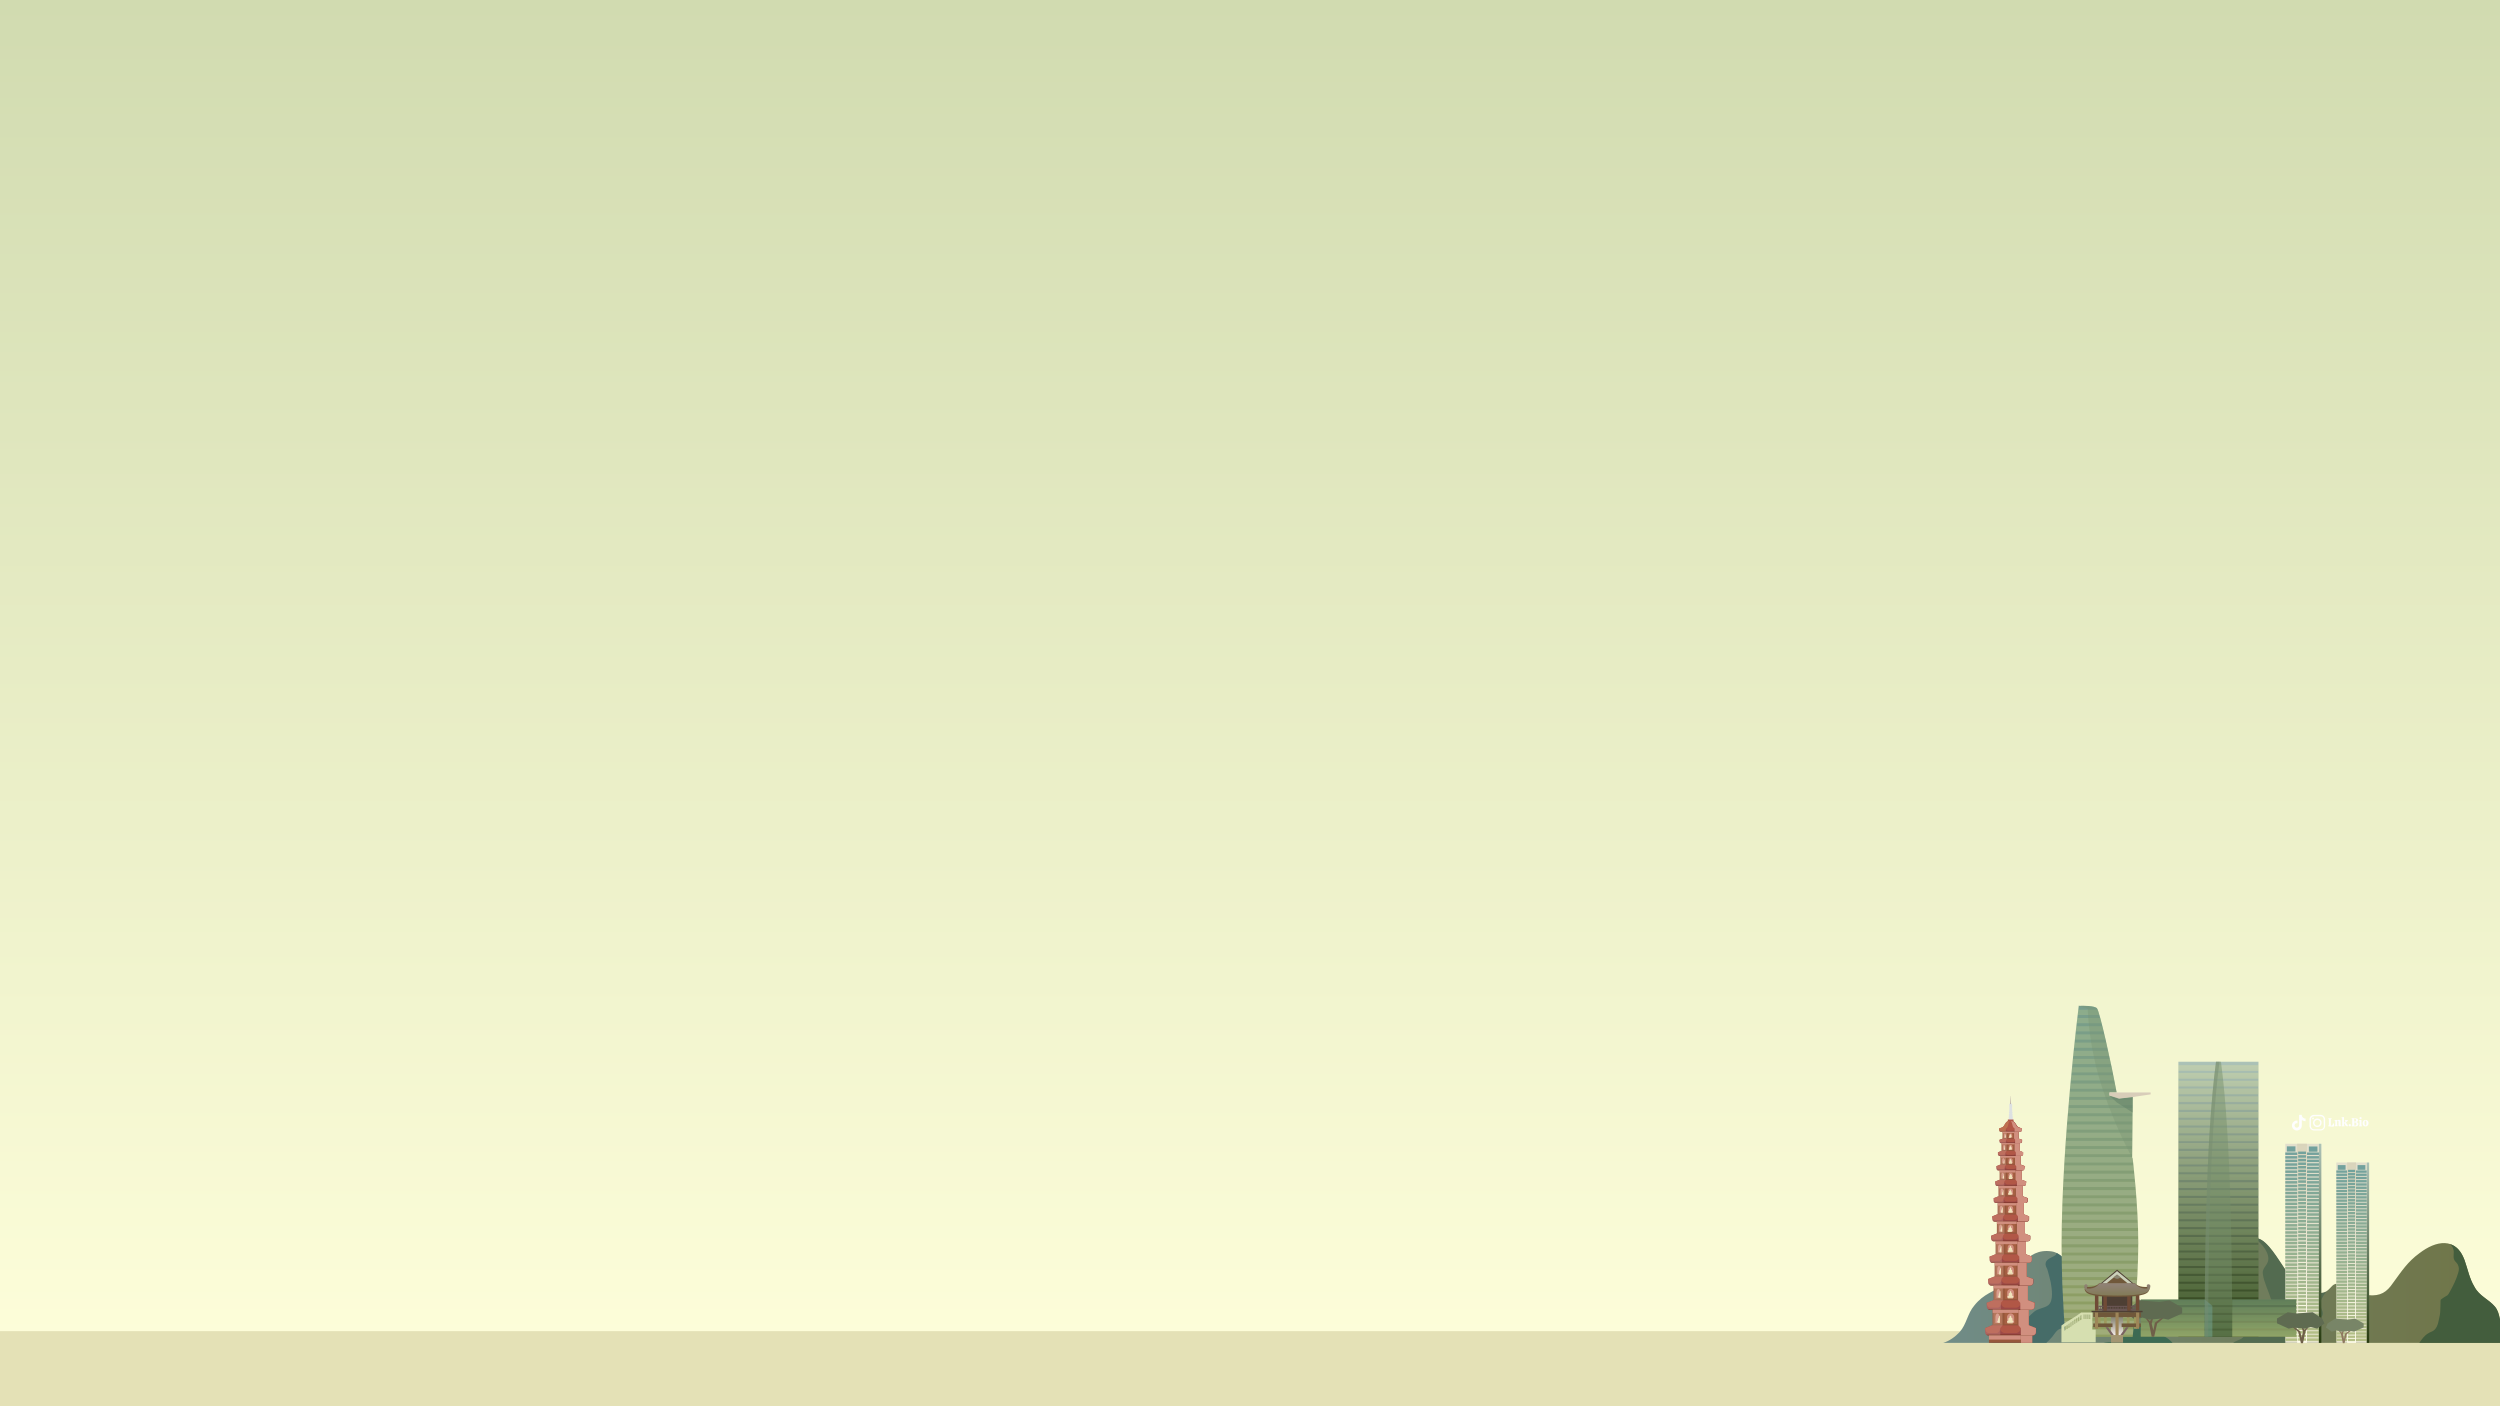 <?xml version="1.0" encoding="utf-8"?>
<!-- Generator: Adobe Illustrator 26.5.0, SVG Export Plug-In . SVG Version: 6.00 Build 0)  -->
<svg version="1.1" id="Layer_1" xmlns="http://www.w3.org/2000/svg" xmlns:xlink="http://www.w3.org/1999/xlink" x="0px" y="0px"
	 viewBox="0 0 1920 1080" style="enable-background:new 0 0 1920 1080;" xml:space="preserve">
<rect x="0" y="0" width="1920" height="1080" fill="#333333" stroke="none"/>
<style type="text/css">
	.st0{clip-path:url(#XMLID_00000048463136386786739750000009982151777840602551_);}
	.st1{fill:#E4E1B6;}
	.st2{fill:url(#SVGID_1_);}
	.st3{fill:#466C68;}
	.st4{fill:#3D6A53;}
	.st5{fill:#536B50;}
	.st6{fill:#435D3D;}
	.st7{fill:#9C4946;}
	.st8{fill:#773122;}
	.st9{fill:#B15746;}
	.st10{fill:#96573B;}
	.st11{fill:#A66042;}
	.st12{fill:#D18F7F;}
	.st13{fill:#F0E3BA;}
	.st14{opacity:0.55;fill:#D2A492;enable-background:new    ;}
	.st15{opacity:0.17;fill:#FDE5DD;enable-background:new    ;}
	.st16{opacity:0.17;fill:#FFF57C;enable-background:new    ;}
	.st17{fill:#DDE1E2;}
	.st18{fill:#A49296;}
	.st19{fill:url(#SVGID_00000155141970143599620300000016409021281062412195_);}
	.st20{opacity:0.15;fill:url(#SVGID_00000111178118459397163920000010222472575741702797_);enable-background:new    ;}
	.st21{opacity:0.36;fill:#799474;enable-background:new    ;}
	.st22{fill:#D8CDB9;}
	.st23{opacity:0.52;fill:#638268;enable-background:new    ;}
	.st24{fill:url(#SVGID_00000143599969088938940350000011541138158245486496_);}
	.st25{fill:url(#SVGID_00000090284037819572182630000000531086369641583018_);}
	.st26{fill:url(#SVGID_00000072238103170700792650000004455712608974402731_);}
	.st27{fill:url(#SVGID_00000003820187424081376470000003816541504958147456_);}
	.st28{fill:url(#SVGID_00000129171587858963002900000006286484992435947415_);}
	.st29{fill:url(#SVGID_00000003807198912835747260000018187870104011273899_);}
	.st30{fill:url(#SVGID_00000159455905404634251900000014960012911986649279_);}
	.st31{fill:url(#SVGID_00000124879096956510119050000007951445545126096532_);}
	.st32{fill:url(#SVGID_00000009567017246357869920000008599543020220107455_);}
	.st33{fill:url(#SVGID_00000129193677827223230330000006491423632031604367_);}
	.st34{fill:url(#SVGID_00000062189710458919899310000014307898728419325090_);}
	.st35{opacity:0.22;fill:url(#SVGID_00000058572210109297063120000008282919436559882422_);enable-background:new    ;}
	.st36{opacity:0.43;fill:url(#SVGID_00000036938234020797494490000006586120942563560594_);enable-background:new    ;}
	.st37{opacity:0.46;fill:#748D6A;enable-background:new    ;}
	.st38{opacity:0.46;fill:#758C70;enable-background:new    ;}
	.st39{fill:#6F5F49;}
	.st40{fill:#5F6B51;}
	.st41{fill:#4E3F34;}
	.st42{fill:#A29572;}
	.st43{fill:url(#SVGID_00000133487040815654595940000007555035822954942597_);}
	.st44{fill:#9D9A5E;}
	.st45{fill:#70583A;}
	.st46{fill:#9D8558;}
	.st47{fill:#704B36;}
	.st48{fill:#6A5654;}
	.st49{fill:#856C6A;}
	.st50{fill:#CBD0BA;}
	.st51{fill:#7A6461;}
	.st52{fill:url(#SVGID_00000152255729074608462270000013785525660666954914_);}
	.st53{fill:url(#SVGID_00000089562552061104586970000014104837023946356896_);}
	.st54{fill:#D6DFB0;}
	.st55{fill:#8A8673;}
	.st56{fill:#8D785F;}
	.st57{fill:#788567;}
	.st58{fill:#FEFEFE;}
</style>
<g>
	<defs>
		<rect id="XMLID_00000061467376221416991770000017960338027046784655_" width="1920" height="1080"/>
	</defs>
	
		<linearGradient id="XMLID_00000041284083413052754100000009495394853565860543_" gradientUnits="userSpaceOnUse" x1="960" y1="1918" x2="960" y2="838" gradientTransform="matrix(1 0 0 1 0 -838)">
		<stop  offset="0" style="stop-color:#FFFFDB"/>
		<stop  offset="1" style="stop-color:#D1DBB0"/>
	</linearGradient>
	
		<use xlink:href="#XMLID_00000061467376221416991770000017960338027046784655_"  style="overflow:visible;fill:url(#XMLID_00000041284083413052754100000009495394853565860543_);"/>
	<clipPath id="XMLID_00000180347016966873543480000012356551597837525140_">
		<use xlink:href="#XMLID_00000061467376221416991770000017960338027046784655_"  style="overflow:visible;"/>
	</clipPath>
	<g style="clip-path:url(#XMLID_00000180347016966873543480000012356551597837525140_);">
		<rect y="1022.3" class="st1" width="1920" height="57.7"/>
		<g>
			
				<linearGradient id="SVGID_1_" gradientUnits="userSpaceOnUse" x1="1492.442" y1="1829.03" x2="1930" y2="1829.03" gradientTransform="matrix(1 0 0 1 0 -838)">
				<stop  offset="1.212100e-02" style="stop-color:#708C87"/>
				<stop  offset="0.43" style="stop-color:#708064"/>
				<stop  offset="0.775" style="stop-color:#70784F"/>
				<stop  offset="1" style="stop-color:#707547"/>
			</linearGradient>
			<path class="st2" d="M1930,1031.3h-437.6c4.6-1.3,9.4-4.8,12.6-8.3c5.3-5.8,6-14.3,11.3-20.4c7.2-9.1,14.8-10.5,23.3-16.2
				c10-7.2,15.5-28.5,36.2-25.3c13.6,2.1,20.5,28.6,34.4,26.7c5.3-0.5,6.7-3.8,12.4-1.9c4.8,0.9,9.1,4.8,13.3,7.2
				c5.3,3.3,14.3,11.4,20.5,10.9c2.4,0,4.3-2.8,7.2-3.3c3.8-0.5,6.7,2.4,10.9,0.9c7.2-1.9,14.8-10,18.6-15.8
				c5.3-7.2,5.8-15.8,13.4-22.4c9-7.8,20.8-13.3,27-12.4c7.6,1.4,16.2,16.7,20.5,22.8c5.8,7.6,10.5,15.8,20.5,18.1
				c2.8,0.9,6.2,1.4,9.5,0.9c4.8-0.9,6.2-5.8,9.5-6.7c7.2-1.9,17.6,8.1,25.3,8.6c9.5,0.9,14.3-2.4,19.1-9.5
				c6.7-9.1,11.2-16.2,20.3-22.8c12.4-9.5,27.8-12.8,34.5,5.3c2.4,6.7,3.8,14.3,7.6,20.5c3.8,7.2,10.9,9.5,15.8,15.3
				c4.3,5.3,3.3,12.4,6.2,18.1C1924.1,1025,1926.9,1028.3,1930,1031.3z"/>
			<g>
				<path class="st3" d="M1609.8,987.7c-2.8,2.1-5.7,4.4-6.7,7.8c-1.4,4.1,0.5,8.8-3.1,12.2c-2.2,1.9-5.3,2.2-7.2,4.5
					c-1.7,2.2-1.7,5.5-3.8,7.2c-2.2,2.2-3.3,0.5-6.2,0.9c-3.3,0.8-4.8,4.1-6.7,6.4c-1.4,1.6-2.9,3.2-4.5,4.6h-44.2
					c5.2-1.3,10.7-1.4,15.8-1.7c6.9-0.5,6.7-5.8,9.5-11.2c2.4-4.5,5.8-7.8,9.5-11c3.1-2.6,8.1-2.8,10.9-5c4.3-3.6,2.6-12.8,1.9-17.4
					c-0.8-3.6-1.7-6.7-2.6-10c-0.8-1.9-1.9-3.3-1.2-5.5c1.2-3.9,8.5-4.3,8.2-7.3C1590.7,967.8,1597.6,988.9,1609.8,987.7z"/>
			</g>
			<g>
				<path class="st4" d="M1668.5,1031.3h-52.7c0.5-0.2,1-0.3,1.3-0.3c5.8-0.9,9.1,1.2,12.6-4.1c1.9-2.4,3.3-6.9,6.2-8.3
					c3.6-1.9,8.8,0.5,12.6-0.3c0-1.7-0.5-3.6-0.5-5.3c0-2.4,0.5-4.5,0.3-6.9c-0.3-2.8-1.4-4.9-3.1-6.8c3.8,2.6,7.9,4.7,11.2,4.4
					c2.4,0,4.3-2.8,7.2-3.3c3.4-0.4,6.1,1.8,9.7,1.3c-2.3,1.3-4.8,2.3-6.8,3.9c-5,3.3-6.9,3.6-6.9,9.5c0,5-2.6,8.8,2.2,11
					C1664.7,1027.7,1666.8,1029.3,1668.5,1031.3z"/>
			</g>
			<g>
				<path class="st5" d="M1782,1002.9c0.5,2.2,2.6,4.5,1.7,7.2c-1.2,2.8-6.9,5.3-9.3,7.4c-2.8,2.6-2.8,4.8-4.8,7.2
					c-1.7,2.2-4.1,2.4-6.7,3.3c-3,0.9-4.7,1.4-6.2,3.3H1715c2.1-1.5,4.6-2.1,6.6-3.3c1.7-1.2,1.2-1.7,2.4-3.3
					c3.3-4.3,7.8-5.8,11.9-8.8c2.8-2.6,2.2-5.8,5.5-7.2c2.4-0.9,4.3,0.9,5.3-2.2c0.5-2.2-1.9-6.7-2.6-8.8
					c-1.7-5.9-5.5-13.1-6.2-19.1c-0.8-4.1,2.4-5.9,3.8-9.5c2.1-5.8-4.3-14.4-10.4-18.1c0.9-0.1,1.8-0.1,2.6,0.1
					c7.6,1.4,16.2,16.7,20.5,22.8c5.8,7.6,10.5,15.8,20.5,18.1c2.8,0.9,6.2,1.4,9.5,0.9c0.8-0.2,1.4-0.4,2.1-0.8
					C1783.8,995.7,1781.3,999.6,1782,1002.9z"/>
			</g>
			<g>
				<path class="st6" d="M1930,1031.3h-72l0,0c1.9-2.6,3.8-5.5,6.7-7.2c1.7-1.2,3.6-1.4,5-2.8c2.8-2.6,3.3-7.8,4.1-11.4
					c0.5-2.8,0.3-5.8,0.5-8.6c0-3.8-0.3-2.8,2.8-5c2.6-1.7,2.6-0.9,4.3-4.1c2.4-4.3,5-9.5,6.4-14.3c0.8-2.6,1-4.3-0.3-6.9
					c-0.8-1.4-2.4-2.4-2.8-3.8c-0.9-2.4,0.3-5.3-0.5-7.6c-0.6-2.2-1.6-3.4-2.8-4.2c4.8,1.3,8.8,5.2,11.4,12.4
					c2.4,6.7,3.8,14.3,7.6,20.5c3.8,7.2,10.9,9.5,15.8,15.3c4.3,5.3,3.3,12.4,6.2,18.1C1924.1,1025,1926.9,1028.3,1930,1031.3z"/>
			</g>
			<g>
				<g>
					<path class="st7" d="M1558.2,1017.8L1558.2,1017.8v-12h-7.9l0,0H1538l0,0h-7.6l0,0v12h-0.4l-5.4,2.2l0,0v3.1l0,0
						c0,0.7,0.3,1.3,0.6,1.7l0,0l0.1,0.1l0,0c0.1,0.1,0.1,0.1,0.2,0.2l0,0c0.1,0.1,0.1,0.1,0.2,0.2l0,0c0.1,0,0.1,0.1,0.2,0.1l0,0
						c0.1,0,0.2,0.1,0.2,0.1l0,0c0.1,0,0.2,0.1,0.2,0.1l0,0c0.1,0,0.2,0,0.3,0.1l0,0c0.1,0,0.2,0,0.3,0l0,0c0.1,0,0.2,0,0.3,0h33.9
						c0.1,0,0.2,0,0.3,0l0,0c0.1,0,0.2,0,0.3,0l0,0c0.1,0,0.2,0,0.3-0.1l0,0c0.1,0,0.2-0.1,0.2-0.1l0,0c0.1,0,0.2-0.1,0.2-0.1l0,0
						c0.1,0,0.2-0.1,0.2-0.1l0,0c0.1,0,0.1-0.1,0.2-0.2l0,0c0.1,0,0.1-0.1,0.2-0.2l0,0l0.1-0.1l0,0c0.4-0.4,0.6-1,0.6-1.7l0,0v-3.1
						l0,0L1558.2,1017.8z"/>
					<path class="st8" d="M1562.1,1024.9c0.3,0,0.7-0.1,1-0.2c-0.5,0.5-1.2,0.9-1.9,0.9h-33.9c-0.8,0-1.4-0.3-1.9-0.9
						c0.3,0.2,0.7,0.2,1,0.2H1562.1z"/>
					<path class="st9" d="M1558.2,1017.8h-8H1538h-8l-5.4,2.2c0,2.2,1.3,3.8,2.8,3.8h5.9c1.6,0,2.8-1.8,2.8-3.8
						c0,2.2,1.8,3.8,3.8,3.8h8.1c2.2,0,3.8-1.8,3.8-3.8c0,2.2,1.3,3.8,2.8,3.8h5.9c1.6,0,2.8-1.8,2.8-3.8L1558.2,1017.8z"/>
					<rect x="1530.4" y="1005.8" class="st10" width="27.8" height="12"/>
					<rect x="1539.5" y="1007.1" class="st11" width="9.8" height="9.8"/>
					<rect x="1531.3" y="1007.1" class="st11" width="6.1" height="9.8"/>
					<rect x="1551.1" y="1007.1" class="st11" width="6.1" height="9.8"/>
					<path class="st12" d="M1546.9,1011.5v4.5h-5.5v-4.5c0-1.5,1.3-2.8,2.8-2.8c0.8,0,1.4,0.3,1.9,0.8
						C1546.6,1010,1546.9,1010.7,1546.9,1011.5z"/>
					<path class="st12" d="M1535.7,1011.5v4.5h-3.2v-4.5c0-1.5,0.7-2.8,1.6-2.8c0.4,0,0.8,0.3,1.1,0.8
						C1535.5,1010,1535.7,1010.7,1535.7,1011.5z"/>
					<path class="st12" d="M1556.1,1011.5v4.5h-3.2v-4.5c0-0.3,0-0.4,0-0.6l0,0c0-0.1,0-0.2,0.1-0.3c0.3-1.1,0.8-1.8,1.5-1.8
						c0.4,0,0.8,0.3,1.1,0.8C1555.9,1010,1556.1,1010.7,1556.1,1011.5z"/>
					<path class="st13" d="M1546.5,1014.7l-0.2-0.2l-0.6-0.1v-0.4l-0.2-1.3v-0.3l-0.1-0.2l-0.2-0.1l-0.6-0.2c0-0.1,0-0.2,0-0.3
						c0.1,0,0.1-0.1,0.1-0.2c0-0.1,0-0.2-0.1-0.2l0,0v-0.1c0-0.3-0.1-0.3-0.3-0.4c0-0.2-0.2-0.3-0.3-0.3c-0.2,0-0.3,0.2-0.3,0.3l0,0
						c-0.2,0.1-0.3,0.2-0.3,0.4v0.1c-0.1,0-0.1,0.1-0.1,0.2s0,0.2,0.1,0.2c0,0.2,0,0.3,0,0.4h-0.1l-0.5,0.2l-0.2,0.1l-0.1,0.2v0.3
						l-0.2,1.3v0.4l-0.6,0.1l-0.2,0.2l-0.1,0.3v0.3l0,0l0.1,0.1l0,0l0,0h0.1v0.1l0,0l0,0h0.2v0.3l0,0v0.3h-0.2v0.1h4.3v-0.1h-0.2
						v-0.2l0,0v-0.3h0.2l0,0v-0.1h0.1l0.1-0.1l0,0v-0.3l0,0L1546.5,1014.7z M1543.8,1011.9L1543.8,1011.9L1543.8,1011.9
						L1543.8,1011.9L1543.8,1011.9L1543.8,1011.9L1543.8,1011.9z M1544.5,1012L1544.5,1012L1544.5,1012L1544.5,1012L1544.5,1012
						C1544.5,1011.9,1544.5,1011.9,1544.5,1012L1544.5,1012L1544.5,1012z"/>
					<path class="st13" d="M1554.7,1014.9v0.3l-0.1,0.1h-0.1v0.1h-0.1v0.3l0,0v0.2h0.1v0.1h-1.8v-4.5c0-0.3,0-0.4,0-0.6l0,0
						c0-0.1,0-0.2,0.1-0.3c0.1,0,0.2,0,0.2,0c0.1,0,0.2,0.2,0.2,0.3c0.1,0.1,0.3,0.2,0.3,0.4v0.1l0.1,0.2c0,0,0,0,0,0.1
						c0,0.1-0.1,0.1-0.1,0.1c0,0.2,0,0.3,0,0.3l0.3,0.2l0.1,0.1l0.1,0.2v0.3l0.3,1.3l0.1,0.4h0.2l0.2,0.2L1554.7,1014.9z"/>
					<polygon class="st14" points="1546.2,1015.8 1542.1,1015.6 1542.1,1015.3 1546.2,1015.3 					"/>
					<rect x="1552.9" y="1015.3" class="st14" width="1.7" height="0.3"/>
					<path class="st13" d="M1533.9,1014.9v0.3l0.1,0.1h0.1v0.1h0.1v0.3l0,0v0.2h-0.1v0.1h1.8v-4.5c0-0.3,0-0.4,0-0.6l0,0
						c0-0.1,0-0.2-0.1-0.3c-0.1,0-0.2,0-0.2,0c-0.1,0-0.2,0.2-0.2,0.3c-0.1,0.1-0.3,0.2-0.3,0.4v0.1l-0.1,0.2c0,0,0,0,0,0.1
						c0,0.1,0.1,0.1,0.1,0.1c0,0.2,0,0.3,0,0.3l-0.3,0.2l-0.1,0.1l-0.1,0.2v0.3l-0.3,1.3l-0.1,0.4h-0.2l-0.2,0.2L1533.9,1014.9z"/>
					<rect x="1534.1" y="1015.3" class="st14" width="1.7" height="0.3"/>
					<path class="st12" d="M1563.6,1020v3.1c0,1.4-1.2,2.5-2.5,2.5h-9.1v-5.6l-1.8-2.2v-12h7.9v12l0,0L1563.6,1020z"/>
					<path class="st15" d="M1538,1005.8v12l-1.8,2.2v5.6h-9.1c-1.4,0-2.5-1.2-2.5-2.5v-3.1l5.4-2.2h0.4v-12H1538L1538,1005.8z"/>
				</g>
				<g>
					<path class="st7" d="M1557.4,998.6L1557.4,998.6v-11.3h-7.5l0,0h-11.5l0,0h-7.2l0,0v11.3h-0.3l-5.1,2l0,0v2.8l0,0
						c0,0.6,0.3,1.2,0.6,1.6l0,0l0.1,0.1l0,0c0.1,0.1,0.1,0.1,0.2,0.1l0,0c0.1,0.1,0.1,0.1,0.2,0.1l0,0c0.1,0,0.1,0.1,0.2,0.1l0,0
						c0.1,0,0.1,0.1,0.2,0.1l0,0c0.1,0,0.2,0.1,0.2,0.1l0,0c0.1,0,0.2,0,0.2,0.1l0,0c0.1,0,0.2,0,0.3,0l0,0c0.1,0,0.2,0,0.3,0h31.9
						c0.1,0,0.2,0,0.3,0l0,0c0.1,0,0.2,0,0.3,0l0,0c0.1,0,0.2,0,0.2-0.1l0,0c0.1,0,0.2-0.1,0.2-0.1l0,0c0.1,0,0.2-0.1,0.2-0.1l0,0
						c0.1,0,0.1-0.1,0.2-0.1l0,0c0.1,0,0.1-0.1,0.2-0.1l0,0c0.1,0,0.1-0.1,0.2-0.1l0,0l0.1-0.1l0,0c0.3-0.4,0.6-1,0.6-1.6l0,0v-2.8
						l0,0L1557.4,998.6z"/>
					<path class="st8" d="M1561,1005.3c0.3,0,0.7-0.1,0.9-0.2c-0.4,0.5-1.1,0.8-1.8,0.8h-31.9c-0.8,0-1.3-0.3-1.8-0.8
						c0.3,0.1,0.6,0.2,0.9,0.2H1561z"/>
					<path class="st9" d="M1557.4,998.6h-7.5h-11.5h-7.5l-5.1,2c0,2,1.2,3.7,2.7,3.7h5.6c1.5,0,2.7-1.7,2.7-3.7c0,2,1.7,3.7,3.7,3.7
						h7.6c2,0,3.7-1.7,3.7-3.7c0,2,1.2,3.7,2.7,3.7h5.6c1.5,0,2.7-1.7,2.7-3.7L1557.4,998.6z"/>
					<rect x="1531.2" y="987.2" class="st10" width="26.2" height="11.3"/>
					<rect x="1539.7" y="988.4" class="st11" width="9.2" height="9.2"/>
					<rect x="1532.1" y="988.4" class="st11" width="5.8" height="9.2"/>
					<rect x="1550.7" y="988.4" class="st11" width="5.8" height="9.2"/>
					<path class="st12" d="M1546.7,992.5v4.2h-5.2v-4.2c0-1.4,1.2-2.6,2.6-2.6c0.8,0,1.3,0.3,1.8,0.8
						C1546.5,991.2,1546.7,991.8,1546.7,992.5z"/>
					<path class="st12" d="M1536.2,992.5v4.2h-2.9v-4.2c0-1.4,0.7-2.6,1.5-2.6c0.4,0,0.8,0.3,1,0.8
						C1536,991.2,1536.2,991.8,1536.2,992.5z"/>
					<path class="st12" d="M1555.4,992.5v4.2h-2.9v-4.2c0-0.2,0-0.4,0-0.6l0,0c0-0.1,0-0.2,0.1-0.3c0.2-1,0.8-1.8,1.4-1.8
						c0.4,0,0.8,0.3,1.1,0.8C1555.2,991.2,1555.4,991.8,1555.4,992.5z"/>
					<path class="st13" d="M1546.3,995.6l-0.2-0.2l-0.6-0.1V995l-0.1-1.2v-0.3l-0.1-0.2l-0.2-0.1l-0.5-0.2c0-0.1,0-0.2,0-0.3
						c0,0,0.1-0.1,0.1-0.2c0-0.1,0-0.2-0.1-0.2l0,0v-0.1c0-0.3-0.1-0.3-0.2-0.4c0-0.2-0.1-0.3-0.3-0.3c-0.2,0-0.3,0.1-0.3,0.3l0,0
						c-0.1,0.1-0.2,0.2-0.2,0.4v0.1c-0.1,0-0.1,0.1-0.1,0.2s0,0.2,0.1,0.2c0,0.2,0,0.3,0,0.3h-0.1l-0.5,0.2l-0.2,0.1l-0.1,0.2v0.3
						l-0.1,1.2v0.3l-0.6,0.1l-0.2,0.2l-0.1,0.3v0.3l0,0l0.1,0.1l0,0l0,0h0.1v0.1l0,0l0,0h0.1v0.3l0,0v0.3h-0.1v0.1h4.1v-0.1h-0.1
						v-0.2l0,0v-0.3h0.1l0,0v-0.1h0.1l0.1-0.1l0,0v-0.3l0,0L1546.3,995.6z M1543.9,993L1543.9,993L1543.9,993L1543.9,993L1543.9,993
						L1543.9,993C1543.8,992.9,1543.8,993,1543.9,993z M1544.5,993L1544.5,993L1544.5,993L1544.5,993L1544.5,993
						C1544.5,992.9,1544.5,992.9,1544.5,993L1544.5,993L1544.5,993z"/>
					<path class="st13" d="M1554.1,995.7v0.3l-0.1,0.1h-0.1v0.1h-0.1v0.3l0,0v0.1h0.1v0.1h-1.6v-4.2c0-0.2,0-0.4,0-0.6l0,0
						c0-0.1,0-0.2,0.1-0.3c0.1,0,0.2,0,0.2,0c0.1,0,0.2,0.1,0.2,0.3c0.1,0.1,0.2,0.2,0.2,0.4v0.1l0.1,0.2c0,0,0,0,0,0.1
						c0,0.1-0.1,0.1-0.1,0.1c0,0.2,0,0.3,0,0.3l0.3,0.2l0.1,0.1l0.1,0.2v0.3l0.2,1.3l0.1,0.4h0.2l0.1,0.2L1554.1,995.7z"/>
					<polygon class="st14" points="1546.1,996.6 1542.2,996.4 1542.2,996.2 1546.1,996.2 					"/>
					<rect x="1552.4" y="996.2" class="st14" width="1.5" height="0.3"/>
					<path class="st13" d="M1534.5,995.7v0.3l0.1,0.1h0.1v0.1h0.1v0.3l0,0v0.1h-0.1v0.1h1.6v-4.2c0-0.2,0-0.4,0-0.6l0,0
						c0-0.1,0-0.2-0.1-0.3c-0.1,0-0.2,0-0.2,0c-0.1,0-0.2,0.1-0.2,0.3c-0.1,0.1-0.2,0.2-0.2,0.4v0.1l-0.1,0.2c0,0,0,0,0,0.1
						c0,0.1,0.1,0.1,0.1,0.1c0,0.2,0,0.3,0,0.3l-0.3,0.2l-0.1,0.1l-0.1,0.2v0.3l-0.2,1.3l-0.1,0.4h-0.2l-0.1,0.2L1534.5,995.7z"/>
					<rect x="1534.7" y="996.2" class="st14" width="1.5" height="0.3"/>
					<path class="st12" d="M1562.5,1000.6v2.9c0,1.3-1.1,2.4-2.4,2.4h-8.5v-5.3l-1.7-2v-11.3h7.5v11.3l0,0L1562.5,1000.6z"/>
					<path class="st15" d="M1538.4,987.2v11.3l-1.7,2v5.3h-8.5c-1.3,0-2.4-1.1-2.4-2.4v-2.9l5.1-2h0.3v-11.3L1538.4,987.2
						L1538.4,987.2z"/>
				</g>
				<g>
					<path class="st7" d="M1556.6,980.4L1556.6,980.4v-10.6h-7l0,0h-10.8l0,0h-6.8l0,0v10.6h-0.3l-4.8,1.9l0,0v2.7l0,0
						c0,0.6,0.2,1.1,0.6,1.5l0,0l0.1,0.1l0,0c0.1,0,0.1,0.1,0.2,0.1l0,0c0.1,0,0.1,0.1,0.2,0.1l0,0c0.1,0,0.1,0.1,0.2,0.1l0,0
						c0.1,0,0.1,0.1,0.2,0.1l0,0c0.1,0,0.1,0.1,0.2,0.1l0,0c0.1,0,0.1,0,0.2,0.1l0,0c0.1,0,0.2,0,0.2,0l0,0c0.1,0,0.2,0,0.3,0h30
						c0.1,0,0.2,0,0.3,0l0,0c0.1,0,0.2,0,0.2,0l0,0c0.1,0,0.2,0,0.2-0.1l0,0c0.1,0,0.1,0,0.2-0.1l0,0c0.1,0,0.1-0.1,0.2-0.1l0,0
						c0.1,0,0.1-0.1,0.2-0.1l0,0c0.1,0,0.1-0.1,0.2-0.1l0,0c0.1,0,0.1-0.1,0.2-0.1l0,0l0.1-0.1l0,0c0.3-0.4,0.6-0.9,0.6-1.5l0,0
						v-2.7l0,0L1556.6,980.4z"/>
					<path class="st8" d="M1560,986.7c0.3,0,0.6-0.1,0.9-0.2c-0.4,0.5-1,0.8-1.7,0.8h-30c-0.7,0-1.3-0.3-1.7-0.8
						c0.3,0.1,0.6,0.2,0.9,0.2H1560z"/>
					<path class="st9" d="M1556.6,980.4h-7.1h-10.8h-7.1l-4.8,1.9c0,1.9,1.1,3.4,2.5,3.4h5.3c1.4,0,2.5-1.5,2.5-3.4
						c0,1.9,1.5,3.4,3.4,3.4h7.2c1.9,0,3.4-1.5,3.4-3.4c0,1.9,1.1,3.4,2.5,3.4h5.3c1.4,0,2.5-1.5,2.5-3.4L1556.6,980.4z"/>
					<rect x="1532" y="969.8" class="st10" width="24.6" height="10.6"/>
					<rect x="1540" y="970.8" class="st11" width="8.6" height="8.6"/>
					<rect x="1532.8" y="970.8" class="st11" width="5.4" height="8.6"/>
					<rect x="1550.3" y="970.8" class="st11" width="5.4" height="8.6"/>
					<path class="st12" d="M1546.6,974.7v3.9h-4.9v-3.9c0-1.3,1.1-2.4,2.4-2.4c0.7,0,1.3,0.3,1.8,0.8
						C1546.3,973.5,1546.6,974.1,1546.6,974.7z"/>
					<path class="st12" d="M1536.7,974.7v3.9h-2.8v-3.9c0-1.3,0.6-2.4,1.4-2.4c0.4,0,0.8,0.3,1,0.8
						C1536.6,973.6,1536.7,974.1,1536.7,974.7z"/>
					<path class="st12" d="M1554.7,974.7v3.9h-2.8v-3.9c0-0.2,0-0.3,0-0.6l0,0c0-0.1,0-0.2,0.1-0.3c0.2-0.9,0.7-1.7,1.3-1.7
						c0.4,0,0.8,0.3,1,0.8C1554.6,973.5,1554.7,974.1,1554.7,974.7z"/>
					<path class="st13" d="M1546.1,977.6l-0.2-0.2l-0.5-0.1V977l-0.1-1.2v-0.2l-0.1-0.2l-0.2-0.1l-0.5-0.2c0-0.1,0-0.2,0-0.3
						c0,0,0.1-0.1,0.1-0.2s0-0.2-0.1-0.2l0,0v-0.1c0-0.3-0.1-0.3-0.2-0.4c0-0.2-0.1-0.3-0.3-0.3s-0.3,0.1-0.3,0.3l0,0
						c-0.1,0.1-0.2,0.2-0.2,0.4v0.1c-0.1,0-0.1,0.1-0.1,0.2c0,0.1,0,0.1,0.1,0.2c0,0.2,0,0.3,0,0.3h-0.1l-0.4,0.2l-0.2,0.1l-0.1,0.2
						v0.2l-0.1,1.1v0.3l-0.5,0.1l-0.2,0.2l-0.1,0.3v0.3l0,0l0.1,0.1l0,0l0,0h0.1v0.1l0,0l0,0h0.1v0.2l0,0v0.2h-0.1v0.1h3.8l0,0h-0.1
						v-0.1l0,0v-0.3h0.1l0,0v-0.1h0.1l0.1-0.1l0,0v-0.3l0,0L1546.1,977.6z M1543.9,975.2L1543.9,975.2L1543.9,975.2L1543.9,975.2
						L1543.9,975.2L1543.9,975.2C1543.8,975.2,1543.9,975.2,1543.9,975.2z M1544.5,975.2L1544.5,975.2L1544.5,975.2L1544.5,975.2
						L1544.5,975.2C1544.5,975.2,1544.5,975.2,1544.5,975.2L1544.5,975.2L1544.5,975.2z"/>
					<path class="st13" d="M1553.6,977.8v0.3v0.1h-0.1v0.1h-0.1v0.3l0,0v0.1h0.1v0.1h-1.5v-3.9c0-0.2,0-0.3,0-0.6l0,0
						c0-0.1,0-0.2,0.1-0.3c0.1,0,0.2,0,0.2,0c0.1,0,0.2,0.1,0.2,0.3c0.1,0.1,0.2,0.2,0.2,0.3v0.1l0.1,0.2c0,0,0,0,0,0.1
						c0,0.1-0.1,0.1-0.1,0.1c0,0.2,0,0.3,0,0.3l0.3,0.2l0.1,0.1l0.1,0.2v0.2l0.2,1.2l0.1,0.4h0.2l0.1,0.2L1553.6,977.8z"/>
					<polygon class="st14" points="1546,978.5 1542.3,978.4 1542.3,978.2 1546,978.2 					"/>
					<rect x="1551.9" y="978.2" class="st14" width="1.4" height="0.3"/>
					<path class="st13" d="M1535.1,977.8v0.3v0.1h0.1v0.1h0.1v0.3l0,0v0.1h-0.1v0.1h1.5v-3.9c0-0.2,0-0.3,0-0.6l0,0
						c0-0.1,0-0.2-0.1-0.3c-0.1,0-0.2,0-0.2,0c-0.1,0-0.2,0.1-0.2,0.3c-0.1,0.1-0.2,0.2-0.2,0.3v0.1l-0.1,0.2c0,0,0,0,0,0.1
						c0,0.1,0.1,0.1,0.1,0.1c0,0.2,0,0.3,0,0.3l-0.3,0.2l-0.1,0.1l-0.1,0.2v0.2l-0.2,1.2l-0.1,0.4h-0.2l-0.1,0.2L1535.1,977.8z"/>
					<rect x="1535.3" y="978.2" class="st14" width="1.4" height="0.3"/>
					<path class="st12" d="M1561.4,982.3v2.7c0,1.3-1,2.3-2.3,2.3h-8v-4.9l-1.6-1.9v-10.6h7v10.6l0,0L1561.4,982.3z"/>
					<path class="st15" d="M1538.7,969.7v10.6l-1.6,1.9v4.9h-8c-1.3,0-2.3-1-2.3-2.3v-2.7l4.8-1.9h0.3v-10.6H1538.7z"/>
				</g>
				<g>
					<path class="st7" d="M1555.9,963.3L1555.9,963.3v-10h-6.6l0,0h-10.2l0,0h-6.3l0,0v10h-0.3l-4.5,1.8l0,0v2.5l0,0
						c0,0.5,0.2,1,0.5,1.4l0,0l0.1,0.1l0,0l0.1,0.1l0,0c0.1,0,0.1,0.1,0.2,0.1l0,0c0.1,0,0.1,0.1,0.2,0.1l0,0c0.1,0,0.1,0.1,0.2,0.1
						l0,0c0.1,0,0.1,0.1,0.2,0.1l0,0c0.1,0,0.1,0,0.2,0.1l0,0c0.1,0,0.1,0,0.2,0l0,0c0.1,0,0.2,0,0.2,0h28.3c0.1,0,0.2,0,0.2,0l0,0
						c0.1,0,0.1,0,0.2,0l0,0c0.1,0,0.1,0,0.2-0.1l0,0c0.1,0,0.1,0,0.2-0.1l0,0c0.1,0,0.1-0.1,0.2-0.1l0,0c0.1,0,0.1-0.1,0.2-0.1l0,0
						c0.1,0,0.1-0.1,0.2-0.1l0,0l0.1-0.1l0,0l0.1-0.1l0,0c0.3-0.3,0.5-0.8,0.5-1.4l0,0v-2.5l0,0L1555.9,963.3z"/>
					<path class="st8" d="M1559,969.2c0.3,0,0.6-0.1,0.8-0.2c-0.4,0.4-0.9,0.8-1.6,0.8H1530c-0.7,0-1.2-0.3-1.6-0.8
						c0.3,0.1,0.6,0.2,0.8,0.2H1559z"/>
					<path class="st9" d="M1555.9,963.3h-6.6h-10.2h-6.6l-4.5,1.8c0,1.8,1.1,3.3,2.3,3.3h4.9c1.3,0,2.3-1.4,2.3-3.3
						c0,1.8,1.4,3.3,3.3,3.3h6.8c1.8,0,3.3-1.4,3.3-3.3c0,1.8,1.1,3.3,2.3,3.3h4.9c1.3,0,2.3-1.4,2.3-3.3L1555.9,963.3z"/>
					<rect x="1532.7" y="953.3" class="st10" width="23.1" height="10"/>
					<rect x="1540.2" y="954.3" class="st11" width="8.1" height="8.1"/>
					<rect x="1533.5" y="954.3" class="st11" width="5.1" height="8.1"/>
					<rect x="1550" y="954.3" class="st11" width="5.1" height="8.1"/>
					<path class="st12" d="M1546.5,958v3.8h-4.6V958c0-1.3,1-2.3,2.3-2.3c0.7,0,1.2,0.3,1.6,0.7
						C1546.2,956.8,1546.5,957.4,1546.5,958z"/>
					<path class="st12" d="M1537.1,958v3.8h-2.6V958c0-1.3,0.6-2.3,1.3-2.3c0.3,0,0.7,0.3,0.9,0.7
						C1537,956.8,1537.1,957.4,1537.1,958z"/>
					<path class="st12" d="M1554.1,958v3.8h-2.6V958c0-0.2,0-0.3,0-0.5l0,0c0-0.1,0-0.2,0-0.3c0.2-0.9,0.7-1.5,1.3-1.5
						c0.3,0,0.7,0.3,0.9,0.7C1553.9,956.8,1554.1,957.4,1554.1,958z"/>
					<path class="st13" d="M1546.1,960.6l-0.2-0.2l-0.5-0.1v-0.3l-0.1-1.1v-0.2l-0.1-0.2l-0.2-0.1l-0.5-0.2c0-0.1,0-0.2,0-0.3
						c0,0,0.1-0.1,0.1-0.2c0-0.1,0-0.2-0.1-0.2l0,0v-0.1c0-0.2-0.1-0.3-0.2-0.3c0-0.2-0.1-0.3-0.3-0.3s-0.3,0.1-0.3,0.3l0,0
						c-0.1,0.1-0.2,0.2-0.2,0.3v0.1c0,0-0.1,0.1-0.1,0.2s0,0.1,0.1,0.2c0,0.2,0,0.3,0,0.3h-0.1l-0.4,0.2l-0.2,0.1l-0.1,0.2v0.2
						l-0.1,1.1v0.3l-0.5,0.1l-0.2,0.2v0.2v0.2l0,0l0.1,0.1l0,0l0,0h0.1v0.1l0,0l0,0h0.1v0.2l0,0v0.2h-0.1v0.1h3.7v-0.1h-0.1v-0.1
						l0,0v-0.3h0.1l0,0v-0.1h0.1l0.1-0.1l0,0v-0.2l0,0L1546.1,960.6z M1543.9,958.4L1543.9,958.4L1543.9,958.4L1543.9,958.4
						L1543.9,958.4L1543.9,958.4L1543.9,958.4z M1544.5,958.4L1544.5,958.4L1544.5,958.4L1544.5,958.4L1544.5,958.4
						C1544.5,958.3,1544.5,958.3,1544.5,958.4L1544.5,958.4L1544.5,958.4z"/>
					<path class="st13" d="M1553,960.9v0.2v0.1h-0.1v0.1h-0.1v0.3l0,0v0.1h0.1v0.1h-1.4v-3.8c0-0.2,0-0.3,0-0.5l0,0
						c0-0.1,0-0.2,0-0.3c0.1,0,0.1,0,0.2,0c0.1,0,0.2,0.1,0.2,0.3c0.1,0.1,0.2,0.2,0.2,0.3v0.1l0.1,0.2c0,0,0,0,0,0.1
						c0,0.1-0.1,0.1-0.1,0.1c0,0.2,0,0.3,0,0.3l0.3,0.2l0.1,0.1l0.1,0.2v0.2l0.2,1.1l0.1,0.3h0.2l0.1,0.2L1553,960.9z"/>
					<polygon class="st14" points="1545.9,961.6 1542.5,961.5 1542.5,961.2 1545.9,961.2 					"/>
					<rect x="1551.5" y="961.2" class="st14" width="1.3" height="0.3"/>
					<path class="st13" d="M1535.6,960.9v0.2v0.1h0.1v0.1h0.1v0.3l0,0v0.1h-0.1v0.1h1.4v-3.8c0-0.2,0-0.3,0-0.5l0,0
						c0-0.1,0-0.2,0-0.3c-0.1,0-0.1,0-0.2,0s-0.2,0.1-0.2,0.3c-0.1,0.1-0.2,0.2-0.2,0.3v0.1l-0.1,0.2c0,0,0,0,0,0.1
						c0,0.1,0.1,0.1,0.1,0.1c0,0.2,0,0.3,0,0.3l-0.3,0.2l-0.1,0.1l-0.1,0.2v0.2l-0.2,1.1l-0.1,0.3h-0.2l-0.1,0.2L1535.6,960.9z"/>
					<rect x="1535.8" y="961.2" class="st14" width="1.3" height="0.3"/>
					<path class="st12" d="M1560.4,965.1v2.6c0,1.2-0.9,2.1-2.1,2.1h-7.5v-4.7l-1.5-1.8v-10h6.6v10l0,0L1560.4,965.1z"/>
					<path class="st15" d="M1539,953.3v10l-1.5,1.8v4.7h-7.5c-1.2,0-2.1-0.9-2.1-2.1v-2.6l4.5-1.8h0.3v-10H1539z"/>
				</g>
				<g>
					<path class="st7" d="M1555,947.4L1555,947.4v-9.2h-6.1l0,0h-9.4l0,0h-5.8l0,0v9.2h-0.3l-4.2,1.7l0,0v2.3l0,0
						c0,0.5,0.2,0.9,0.5,1.3l0,0l0.1,0.1l0,0l0.1,0.1l0,0c0.1,0,0.1,0.1,0.2,0.1l0,0c0.1,0,0.1,0.1,0.2,0.1l0,0
						c0.1,0,0.1,0.1,0.2,0.1l0,0c0.1,0,0.1,0,0.2,0.1l0,0c0.1,0,0.1,0,0.2,0l0,0c0.1,0,0.1,0,0.2,0l0,0c0.1,0,0.1,0,0.2,0h26
						c0.1,0,0.1,0,0.2,0l0,0c0.1,0,0.1,0,0.2,0l0,0c0.1,0,0.1,0,0.2,0l0,0c0.1,0,0.1,0,0.2-0.1l0,0c0.1,0,0.1-0.1,0.2-0.1l0,0
						c0.1,0,0.1-0.1,0.2-0.1l0,0c0.1,0,0.1-0.1,0.2-0.1l0,0l0.1-0.1l0,0l0.1-0.1l0,0c0.3-0.3,0.5-0.8,0.5-1.3l0,0v-2.3l0,0
						L1555,947.4z"/>
					<path class="st8" d="M1557.8,952.8c0.3,0,0.5-0.1,0.8-0.2c-0.3,0.4-0.9,0.7-1.5,0.7h-26c-0.6,0-1.1-0.3-1.5-0.7
						c0.3,0.1,0.5,0.2,0.8,0.2H1557.8z"/>
					<path class="st9" d="M1555,947.4h-6.1h-9.4h-6.1l-4.2,1.7c0,1.7,1,2.9,2.2,2.9h4.5c1.2,0,2.2-1.3,2.2-2.9
						c0,1.7,1.3,2.9,2.9,2.9h6.2c1.7,0,2.9-1.3,2.9-2.9c0,1.7,1,2.9,2.2,2.9h4.5c1.2,0,2.2-1.3,2.2-2.9L1555,947.4z"/>
					<rect x="1533.6" y="938.2" class="st10" width="21.3" height="9.2"/>
					<rect x="1540.5" y="939.1" class="st11" width="7.4" height="7.4"/>
					<rect x="1534.4" y="939.1" class="st11" width="4.7" height="7.4"/>
					<rect x="1549.5" y="939.1" class="st11" width="4.7" height="7.4"/>
					<path class="st12" d="M1546.2,942.5v3.4h-4.3v-3.4c0-1.2,0.9-2.1,2.1-2.1c0.6,0,1.1,0.3,1.5,0.6
						C1546.1,941.4,1546.2,941.9,1546.2,942.5z"/>
					<path class="st12" d="M1537.7,942.5v3.4h-2.4v-3.4c0-1.2,0.5-2.1,1.2-2.1c0.3,0,0.7,0.3,0.8,0.6
						C1537.5,941.4,1537.7,941.9,1537.7,942.5z"/>
					<path class="st12" d="M1553.2,942.5v3.4h-2.4v-3.4c0-0.2,0-0.3,0-0.5l0,0c0-0.1,0-0.2,0-0.3c0.2-0.8,0.6-1.4,1.2-1.4
						c0.3,0,0.7,0.3,0.8,0.6C1553.1,941.4,1553.2,941.9,1553.2,942.5z"/>
					<path class="st13" d="M1545.9,945l-0.2-0.1l-0.5-0.1v-0.3l-0.1-1v-0.2l-0.1-0.1l-0.2-0.1l-0.4-0.2c0-0.1,0-0.2,0-0.3l0.1-0.1
						c0-0.1,0-0.2-0.1-0.2l0,0v-0.1c0-0.2-0.1-0.3-0.2-0.3c0-0.1-0.1-0.3-0.3-0.3c-0.1,0-0.3,0.1-0.3,0.3l0,0
						c-0.1,0.1-0.2,0.2-0.2,0.3v0.1c0,0-0.1,0.1-0.1,0.2s0,0.1,0.1,0.1c0,0.2,0,0.3,0,0.3h-0.1l-0.4,0.2l-0.2,0.1l-0.1,0.1v0.2
						l-0.1,1v0.3l-0.5,0.1l-0.2,0.1v0.2v0.2l0,0v0.1l0,0l0,0h0.1v0.1l0,0l0,0h0.1v0.2l0,0v0.2h-0.1v0.1h3.3v-0.1h-0.1v-0.1l0,0v-0.3
						h0.1l0,0v-0.1h0.1l0.1-0.1l0,0v-0.2l0,0L1545.9,945z M1543.9,942.9L1543.9,942.9L1543.9,942.9L1543.9,942.9L1543.9,942.9
						L1543.9,942.9C1543.9,942.8,1543.9,942.8,1543.9,942.9z M1544.4,942.9L1544.4,942.9L1544.4,942.9L1544.4,942.9L1544.4,942.9
						C1544.4,942.8,1544.4,942.8,1544.4,942.9L1544.4,942.9L1544.4,942.9z"/>
					<path class="st13" d="M1552.2,945.1v0.2v0.1l0,0v0.1h-0.1v0.3l0,0v0.1h0.1v0.1h-1.3v-3.4c0-0.2,0-0.3,0-0.5l0,0
						c0-0.1,0-0.2,0-0.3c0.1,0,0.1,0,0.2,0s0.2,0.1,0.2,0.3c0.1,0.1,0.2,0.2,0.2,0.3v0.1l0.1,0.2c0,0,0,0,0,0.1
						c0,0.1-0.1,0.1-0.1,0.1c0,0.2,0,0.3,0,0.3l0.3,0.2l0.1,0.1l0.1,0.1v0.2l0.2,1l0.1,0.3h0.1l0.1,0.1L1552.2,945.1z"/>
					<polygon class="st14" points="1545.7,945.7 1542.6,945.6 1542.6,945.5 1545.7,945.5 					"/>
					<rect x="1550.9" y="945.5" class="st14" width="1.3" height="0.3"/>
					<path class="st13" d="M1536.3,945.1v0.2v0.1h0.1v0.1h0.1v0.3l0,0v0.1h-0.1v0.1h1.3v-3.4c0-0.2,0-0.3,0-0.5l0,0
						c0-0.1,0-0.2,0-0.3c-0.1,0-0.1,0-0.2,0s-0.2,0.1-0.2,0.3c-0.1,0.1-0.2,0.2-0.2,0.3v0.1v0.2c0,0,0,0,0,0.1
						c0,0.1,0.1,0.1,0.1,0.1c0,0.2,0,0.3,0,0.3l-0.3,0.2l-0.1,0.1l-0.1,0.1v0.2l-0.2,1l-0.1,0.3h-0.1l-0.1,0.1L1536.3,945.1z"/>
					<rect x="1536.5" y="945.5" class="st14" width="1.3" height="0.3"/>
					<path class="st12" d="M1559.1,949.1v2.3c0,1.1-0.8,1.9-1.9,1.9h-6.9v-4.3l-1.3-1.7v-9.2h6.1v9.2l0,0L1559.1,949.1z"/>
					<path class="st15" d="M1539.5,938.2v9.2l-1.3,1.7v4.3h-6.9c-1.1,0-1.9-0.8-1.9-1.9v-2.3l4.2-1.7h0.3v-9.2H1539.5z"/>
				</g>
				<g>
					<path class="st7" d="M1554.3,932.6L1554.3,932.6V924h-5.8l0,0h-8.8l0,0h-5.4l0,0v8.6h-0.3l-3.9,1.6l0,0v2.2l0,0
						c0,0.4,0.2,0.8,0.4,1.2l0,0l0.1,0.1l0,0l0.1,0.1l0,0c0,0,0.1,0.1,0.2,0.1l0,0c0.1,0,0.1,0.1,0.2,0.1l0,0c0.1,0,0.1,0.1,0.2,0.1
						l0,0c0.1,0,0.1,0,0.2,0.1l0,0c0.1,0,0.1,0,0.2,0l0,0c0.1,0,0.1,0,0.2,0l0,0c0.1,0,0.1,0,0.2,0h24.4c0.1,0,0.1,0,0.2,0l0,0
						c0.1,0,0.1,0,0.2,0l0,0c0.1,0,0.1,0,0.2,0l0,0c0.1,0,0.1,0,0.2-0.1l0,0c0.1,0,0.1-0.1,0.2-0.1l0,0c0.1,0,0.1-0.1,0.2-0.1l0,0
						c0.1,0,0.1-0.1,0.1-0.1l0,0l0.1-0.1l0,0l0.1-0.1l0,0c0.3-0.3,0.4-0.8,0.4-1.2l0,0v-2.2l0,0L1554.3,932.6z"/>
					<path class="st8" d="M1557,937.7c0.3,0,0.5-0.1,0.8-0.2c-0.3,0.4-0.8,0.7-1.4,0.7h-24.4c-0.6,0-1.1-0.3-1.4-0.7
						c0.3,0.1,0.5,0.2,0.8,0.2H1557z"/>
					<path class="st9" d="M1554.3,932.6h-5.8h-8.8h-5.8l-3.9,1.6c0,1.5,0.9,2.8,2,2.8h4.3c1.2,0,2-1.3,2-2.8c0,1.5,1.3,2.8,2.8,2.8
						h5.8c1.5,0,2.8-1.3,2.8-2.8c0,1.5,0.9,2.8,2,2.8h4.3c1.1,0,2-1.3,2-2.8L1554.3,932.6z"/>
					<rect x="1534.3" y="924" class="st10" width="20" height="8.7"/>
					<rect x="1540.8" y="924.8" class="st11" width="7" height="7"/>
					<rect x="1535" y="924.8" class="st11" width="4.4" height="7"/>
					<rect x="1549.1" y="924.8" class="st11" width="4.4" height="7"/>
					<path class="st12" d="M1546.1,928v3.3h-4V928c0-1.1,0.9-2,2-2c0.6,0,1.1,0.3,1.4,0.6C1545.9,927,1546.1,927.5,1546.1,928z"/>
					<path class="st12" d="M1538.1,928v3.3h-2.3V928c0-1.1,0.5-2,1.2-2c0.3,0,0.6,0.3,0.8,0.6C1538,927,1538.1,927.5,1538.1,928z"/>
					<path class="st12" d="M1552.7,928v3.3h-2.3V928c0-0.2,0-0.3,0-0.4l0,0c0-0.1,0-0.2,0-0.3c0.2-0.8,0.6-1.3,1.1-1.3
						c0.3,0,0.6,0.3,0.8,0.6C1552.6,927,1552.7,927.5,1552.7,928z"/>
					<path class="st13" d="M1545.8,930.3l-0.2-0.1l-0.4-0.1v-0.3l-0.1-0.9v-0.2l-0.1-0.1l-0.1-0.1l-0.4-0.2c0,0,0-0.2,0-0.3l0.1-0.1
						c0-0.1,0-0.2-0.1-0.2l0,0v-0.1c0-0.2-0.1-0.3-0.2-0.3c0-0.1-0.1-0.2-0.2-0.2c-0.1,0-0.2,0.1-0.2,0.2l0,0
						c-0.1,0.1-0.2,0.2-0.2,0.3v0.1c0,0-0.1,0.1-0.1,0.2c0,0.1,0,0.1,0.1,0.1c0,0.2,0,0.3,0,0.3h-0.1l-0.3,0.2l-0.1,0.1l-0.1,0.1
						v0.2l-0.1,0.9v0.3l-0.4,0.1l-0.2,0.1v0.2v0.2l0,0v0.1l0,0l0,0h0.1v0.1l0,0l0,0h0.1v0.2l0,0v0.2h-0.1v0.1h3.2v-0.1h-0.1V931l0,0
						v-0.3h0.1l0,0v-0.1h0.1l0.1-0.1l0,0v-0.2l0,0L1545.8,930.3z M1543.9,928.3L1543.9,928.3L1543.9,928.3L1543.9,928.3
						L1543.9,928.3L1543.9,928.3L1543.9,928.3z M1544.4,928.4L1544.4,928.4L1544.4,928.4L1544.4,928.4L1544.4,928.4
						C1544.4,928.3,1544.4,928.3,1544.4,928.4L1544.4,928.4L1544.4,928.4z"/>
					<path class="st13" d="M1551.8,930.5v0.2v0.1l0,0v0.1h-0.1v0.3l0,0v0.1h0.1v0.1h-1.3V928c0-0.2,0-0.3,0-0.4l0,0
						c0-0.1,0-0.2,0-0.3c0.1,0,0.1,0,0.2,0s0.2,0.1,0.2,0.2c0.1,0.1,0.2,0.1,0.2,0.3v0.1v0.2c0,0,0,0,0,0.1c0,0.1,0,0.1-0.1,0.1
						c0,0.2,0,0.3,0,0.3l0.3,0.2l0.1,0.1l0.1,0.1v0.2l0.2,0.9l0.1,0.3h0.1l0.1,0.1L1551.8,930.5z"/>
					<polygon class="st14" points="1545.6,931 1542.6,931 1542.6,930.8 1545.6,930.8 					"/>
					<rect x="1550.5" y="930.8" class="st14" width="1.2" height="0.3"/>
					<path class="st13" d="M1536.8,930.5v0.2v0.1l0,0v0.1h0.1v0.3l0,0v0.1h-0.1v0.1h1.3V928c0-0.2,0-0.3,0-0.4l0,0
						c0-0.1,0-0.2,0-0.3c-0.1,0-0.1,0-0.2,0c-0.1,0-0.2,0.1-0.2,0.2c-0.1,0.1-0.2,0.1-0.2,0.3v0.1v0.2c0,0,0,0,0,0.1
						c0,0.1,0,0.1,0.1,0.1c0,0.2,0,0.3,0,0.3l-0.3,0.2l-0.1,0.1l-0.1,0.1v0.2l-0.2,0.9l-0.1,0.3h-0.1l-0.1,0.1L1536.8,930.5z"/>
					<rect x="1536.9" y="930.8" class="st14" width="1.2" height="0.3"/>
					<path class="st12" d="M1558.1,934.1v2.2c0,1-0.8,1.8-1.8,1.8h-6.5v-4l-1.3-1.6v-8.7h5.8v8.7l0,0L1558.1,934.1z"/>
					<path class="st15" d="M1539.7,924v8.7l-1.3,1.6v4h-6.5c-1,0-1.8-0.8-1.8-1.8v-2.2l3.9-1.6h0.3V924H1539.7z"/>
				</g>
				<g>
					<path class="st7" d="M1553.6,918.8L1553.6,918.8v-8h-5.3l0,0h-8.2l0,0h-5.1l0,0v8h-0.3l-3.6,1.4l0,0v2l0,0
						c0,0.4,0.2,0.8,0.4,1.1l0,0l0.1,0.1l0,0l0.1,0.1l0,0l0.1,0.1l0,0c0.1,0,0.1,0.1,0.2,0.1l0,0c0.1,0,0.1,0.1,0.2,0.1l0,0
						c0.1,0,0.1,0,0.2,0.1l0,0c0.1,0,0.1,0,0.2,0l0,0c0.1,0,0.1,0,0.2,0l0,0c0.1,0,0.1,0,0.2,0h22.6c0.1,0,0.1,0,0.2,0l0,0
						c0.1,0,0.1,0,0.2,0l0,0c0.1,0,0.1,0,0.2,0l0,0c0.1,0,0.1,0,0.2-0.1l0,0c0.1,0,0.1,0,0.2-0.1l0,0c0.1,0,0.1-0.1,0.2-0.1l0,0
						l0.1-0.1l0,0l0.1-0.1l0,0l0.1-0.1l0,0c0.3-0.3,0.4-0.7,0.4-1.1l0,0v-2l0,0L1553.6,918.8z"/>
					<path class="st8" d="M1556.1,923.5c0.3,0,0.5-0.1,0.7-0.2c-0.3,0.3-0.8,0.6-1.3,0.6h-22.6c-0.5,0-1-0.3-1.3-0.6
						c0.2,0.1,0.4,0.2,0.7,0.2H1556.1z"/>
					<path class="st9" d="M1553.6,918.8h-5.3h-8.2h-5.3l-3.6,1.4c0,1.4,0.8,2.6,1.9,2.6h3.9c1,0,1.9-1.2,1.9-2.6
						c0,1.4,1.2,2.6,2.6,2.6h5.4c1.4,0,2.6-1.2,2.6-2.6c0,1.4,0.8,2.6,1.9,2.6h3.9c1,0,1.9-1.2,1.9-2.6L1553.6,918.8z"/>
					<rect x="1535" y="910.8" class="st10" width="18.5" height="8"/>
					<rect x="1541.1" y="911.6" class="st11" width="6.5" height="6.5"/>
					<rect x="1535.6" y="911.6" class="st11" width="4.1" height="6.5"/>
					<rect x="1548.8" y="911.6" class="st11" width="4.1" height="6.5"/>
					<path class="st12" d="M1546,914.5v3h-3.7v-3c0-1,0.8-1.8,1.8-1.8c0.5,0,1,0.2,1.3,0.5C1545.8,913.5,1546,914,1546,914.5z"/>
					<path class="st12" d="M1538.5,914.5v3h-2.1v-3c0-1,0.5-1.8,1.1-1.8c0.3,0,0.6,0.2,0.8,0.5
						C1538.5,913.5,1538.5,914,1538.5,914.5z"/>
					<path class="st12" d="M1552.1,914.5v3h-2.1v-3c0-0.2,0-0.3,0-0.4l0,0c0-0.1,0-0.2,0-0.2c0.2-0.8,0.5-1.3,1-1.3
						c0.3,0,0.6,0.2,0.8,0.5C1552,913.5,1552.1,914,1552.1,914.5z"/>
					<path class="st13" d="M1545.6,916.6l-0.2-0.1l-0.4-0.1v-0.3l-0.1-0.8v-0.2l-0.1-0.1l-0.1-0.1l-0.4-0.2c0,0,0-0.2,0-0.3l0.1-0.1
						c0-0.1,0-0.1-0.1-0.1l0,0v-0.1c0-0.2-0.1-0.3-0.2-0.3c0-0.1-0.1-0.2-0.2-0.2s-0.2,0.1-0.2,0.2l0,0c-0.1,0-0.2,0.1-0.2,0.3v0.1
						l-0.1,0.1c0,0.1,0,0.1,0.1,0.1c0,0.1,0,0.3,0,0.3h-0.1l-0.3,0.1l-0.1,0.1l-0.1,0.1v0.2l-0.1,0.8v0.3l-0.4,0.1l-0.2,0.1v0.2v0.2
						l0,0v0.1l0,0l0,0h0.1v0.1l0,0l0,0h0.1v0.2l0,0v0.2h-0.1v0.1h2.9v-0.1h-0.1v-0.1l0,0V917h0.1l0,0V917h0.1l0.1-0.1l0,0
						L1545.6,916.6L1545.6,916.6L1545.6,916.6z M1544,914.9L1544,914.9L1544,914.9L1544,914.9L1544,914.9L1544,914.9
						C1543.9,914.8,1543.9,914.8,1544,914.9z M1544.4,914.9L1544.4,914.9L1544.4,914.9L1544.4,914.9L1544.4,914.9
						C1544.4,914.8,1544.4,914.8,1544.4,914.9L1544.4,914.9L1544.4,914.9z"/>
					<path class="st13" d="M1551.2,916.8v0.2v0.1l0,0v0.1h-0.1v0.3l0,0v0.1h0.1v0.1h-1.2v-3c0-0.2,0-0.3,0-0.4l0,0
						c0-0.1,0-0.2,0-0.2c0.1,0,0.1,0,0.1,0c0.1,0,0.1,0.1,0.1,0.2c0.1,0,0.2,0.1,0.2,0.3v0.1v0.1c0,0,0,0,0,0.1c0,0.1,0,0.1-0.1,0.1
						c0,0.1,0,0.2,0,0.3l0.3,0.2l0.1,0.1l0.1,0.1v0.2l0.2,0.8l0.1,0.3h0.1l0.1,0.1L1551.2,916.8z"/>
					<polygon class="st14" points="1545.6,917.4 1542.8,917.3 1542.8,917.1 1545.6,917.1 					"/>
					<rect x="1550" y="917.1" class="st14" width="1.1" height="0.3"/>
					<path class="st13" d="M1537.4,916.8v0.2v0.1l0,0v0.1h0.1v0.3l0,0v0.1h-0.1v0.1h1.2v-3c0-0.2,0-0.3,0-0.4l0,0c0-0.1,0-0.2,0-0.2
						c-0.1,0-0.1,0-0.1,0c-0.1,0-0.2,0.1-0.2,0.2c-0.1,0-0.2,0.1-0.2,0.3v0.1v0.1c0,0,0,0,0,0.1c0,0.1,0,0.1,0.1,0.1
						c0,0.1,0,0.2,0,0.3l-0.3,0.2l-0.1,0.1v0.1v0.2l-0.2,0.8l-0.1,0.3h-0.1l-0.1,0.1L1537.4,916.8z"/>
					<rect x="1537.5" y="917.1" class="st14" width="1.1" height="0.3"/>
					<path class="st12" d="M1557.1,920.2v2c0,0.9-0.8,1.7-1.7,1.7h-6v-3.7l-1.2-1.4v-8h5.3v8l0,0L1557.1,920.2z"/>
					<path class="st15" d="M1540,910.8v8l-1.2,1.4v3.8h-6c-0.9,0-1.7-0.8-1.7-1.7v-2.1l3.6-1.4h0.3v-8H1540z"/>
				</g>
				<g>
					<path class="st7" d="M1552.7,906.1L1552.7,906.1v-7.3h-4.8l0,0h-7.4l0,0h-4.6l0,0v7.3h-0.3l-3.3,1.3l0,0v1.8l0,0
						c0,0.4,0.2,0.8,0.4,1l0,0l0.1,0.1l0,0l0.1,0.1l0,0l0.1,0.1l0,0l0.1,0.1l0,0c0,0,0.1,0,0.1,0.1l0,0c0,0,0.1,0,0.1,0.1l0,0
						c0.1,0,0.1,0,0.2,0l0,0c0.1,0,0.1,0,0.2,0l0,0c0.1,0,0.1,0,0.2,0h20.6c0.1,0,0.1,0,0.2,0l0,0c0.1,0,0.1,0,0.2,0l0,0
						c0.1,0,0.1,0,0.2,0l0,0c0.1,0,0.1,0,0.1-0.1l0,0c0,0,0.1,0,0.1-0.1l0,0l0.1-0.1l0,0l0.1-0.1l0,0l0.1-0.1l0,0l0.1-0.1l0,0
						c0.3-0.3,0.3-0.6,0.3-1l0,0v-1.8l0,0L1552.7,906.1z"/>
					<path class="st8" d="M1555,910.4c0.3,0,0.4-0.1,0.6-0.1c-0.3,0.3-0.7,0.5-1.2,0.5h-20.6c-0.5,0-0.9-0.2-1.2-0.5
						c0.2,0.1,0.4,0.1,0.6,0.1H1555z"/>
					<path class="st9" d="M1552.7,906.1h-4.8h-7.4h-4.8l-3.3,1.3c0,1.3,0.8,2.3,1.8,2.3h3.6c0.9,0,1.8-1.1,1.8-2.3
						c0,1.3,1.1,2.3,2.3,2.3h4.9c1.3,0,2.3-1.1,2.3-2.3c0,1.3,0.8,2.3,1.8,2.3h3.6c0.9,0,1.8-1.1,1.8-2.3L1552.7,906.1z"/>
					<rect x="1535.8" y="898.8" class="st10" width="16.9" height="7.3"/>
					<rect x="1541.3" y="899.5" class="st11" width="5.9" height="5.9"/>
					<rect x="1536.4" y="899.5" class="st11" width="3.7" height="5.9"/>
					<rect x="1548.4" y="899.5" class="st11" width="3.7" height="5.9"/>
					<path class="st12" d="M1545.8,902.2v2.8h-3.3v-2.8c0-0.9,0.8-1.7,1.7-1.7c0.5,0,0.9,0.2,1.2,0.5
						C1545.6,901.3,1545.8,901.7,1545.8,902.2z"/>
					<path class="st12" d="M1539,902.2v2.8h-1.9v-2.8c0-0.9,0.4-1.7,0.9-1.7c0.3,0,0.5,0.2,0.7,0.5
						C1539,901.3,1539,901.7,1539,902.2z"/>
					<path class="st12" d="M1551.4,902.2v2.8h-1.9v-2.8c0-0.2,0-0.3,0-0.3l0,0c0-0.1,0-0.1,0-0.2c0.2-0.7,0.5-1.1,0.9-1.1
						c0.3,0,0.5,0.2,0.7,0.5C1551.3,901.3,1551.4,901.7,1551.4,902.2z"/>
					<path class="st13" d="M1545.6,904.1L1545.6,904.1l-0.4-0.2v-0.3l-0.1-0.8v-0.2l-0.1-0.1l-0.1-0.1l-0.3-0.1c0,0,0-0.1,0-0.3
						l0.1-0.1c0-0.1,0-0.1-0.1-0.1l0,0V902c0-0.2-0.1-0.3-0.2-0.3c0-0.1-0.1-0.2-0.2-0.2c-0.1,0-0.2,0.1-0.2,0.2l0,0
						c-0.1,0-0.2,0.1-0.2,0.3v0.1l-0.1,0.1c0,0.1,0,0.1,0.1,0.1c0,0.1,0,0.2,0,0.3h-0.1l-0.3,0.1l-0.1,0.1l-0.1,0.1v0.2l-0.1,0.8
						v0.3l-0.3,0.1l-0.1,0.1v0.2v0.2l0,0v0.1l0,0l0,0h0.1v0.1l0,0l0,0h0.1v0.2l0,0v0.2h-0.1v0.1h2.7V905h-0.1v-0.1l0,0v-0.2h0.1l0,0
						v-0.1h0.1l0.1-0.1l0,0v-0.2l0,0L1545.6,904.1z M1544,902.5L1544,902.5L1544,902.5L1544,902.5L1544,902.5L1544,902.5L1544,902.5
						z M1544.4,902.5L1544.4,902.5L1544.4,902.5L1544.4,902.5L1544.4,902.5C1544.4,902.5,1544.4,902.5,1544.4,902.5L1544.4,902.5
						L1544.4,902.5z"/>
					<path class="st13" d="M1550.6,904.3v0.2v0.1l0,0v0.1h-0.1v0.2l0,0v0.1h0.1v0.1h-1.1v-2.8c0-0.2,0-0.3,0-0.3l0,0
						c0-0.1,0-0.1,0-0.2c0.1,0,0.1,0,0.1,0c0.1,0,0.1,0.1,0.1,0.2c0.1,0,0.2,0.1,0.2,0.3v0.1v0.1c0,0,0,0,0,0.1s0,0.1-0.1,0.1
						c0,0.1,0,0.2,0,0.3l0.3,0.1l0.1,0.1v0.1v0.2l0.2,0.8l0.1,0.3h0.1L1550.6,904.3L1550.6,904.3z"/>
					<polygon class="st14" points="1545.4,904.8 1542.9,904.7 1542.9,904.5 1545.4,904.5 					"/>
					<rect x="1549.5" y="904.5" class="st14" width="1" height="0.3"/>
					<path class="st13" d="M1538,904.3v0.2v0.1l0,0v0.1h0.1v0.2l0,0v0.1h-0.1v0.1h1.1v-2.8c0-0.2,0-0.3,0-0.3l0,0c0-0.1,0-0.1,0-0.2
						c-0.1,0-0.1,0-0.1,0c-0.1,0-0.1,0.1-0.1,0.2c-0.1,0-0.2,0.1-0.2,0.3v0.1v0.1c0,0,0,0,0,0.1s0,0.1,0.1,0.1c0,0.1,0,0.2,0,0.3
						l-0.3,0.1l-0.1,0.1v0.1v0.2l-0.2,0.8l-0.1,0.3h-0.1L1538,904.3L1538,904.3z"/>
					<rect x="1538" y="904.5" class="st14" width="1" height="0.3"/>
					<path class="st12" d="M1556,907.4v1.8c0,0.8-0.7,1.5-1.5,1.5h-5.5v-3.4l-1.1-1.3v-7.3h4.8v7.3l0,0L1556,907.4z"/>
					<path class="st15" d="M1540.4,898.8v7.3l-1.1,1.3v3.4h-5.5c-0.8,0-1.5-0.7-1.5-1.5v-1.8l3.3-1.3h0.3v-7.3L1540.4,898.8
						L1540.4,898.8z"/>
				</g>
				<g>
					<path class="st7" d="M1552,894.4L1552,894.4v-6.7h-4.4l0,0h-6.8l0,0h-4.3l0,0v6.7h-0.3l-3,1.2l0,0v1.7l0,0
						c0,0.3,0.2,0.7,0.3,0.9l0,0c0,0,0,0.1,0.1,0.1l0,0l0.1,0.1l0,0l0.1,0.1l0,0l0.1,0.1l0,0c0,0,0.1,0,0.1,0.1l0,0
						c0,0,0.1,0,0.1,0.1l0,0h0.1l0,0h0.1l0,0c0.1,0,0.1,0,0.2,0h18.9c0.1,0,0.1,0,0.2,0l0,0h0.1l0,0h0.1l0,0c0,0,0.1,0,0.1-0.1l0,0
						c0,0,0.1,0,0.1-0.1l0,0c0,0,0.1,0,0.1-0.1l0,0l0.1-0.1l0,0l0.1-0.1l0,0c0,0,0-0.1,0.1-0.1l0,0c0.3-0.3,0.3-0.6,0.3-0.9l0,0
						v-1.7l0,0L1552,894.4z"/>
					<path class="st8" d="M1554.1,898.4c0.2,0,0.4,0,0.6-0.1c-0.3,0.3-0.7,0.5-1.1,0.5h-18.9c-0.4,0-0.8-0.2-1.1-0.5
						c0.2,0.1,0.3,0.1,0.6,0.1H1554.1z"/>
					<path class="st9" d="M1552,894.4h-4.4h-6.8h-4.4l-3,1.2c0,1.2,0.7,2.2,1.6,2.2h3.3c0.8,0,1.6-1,1.6-2.2c0,1.2,1,2.2,2.2,2.2
						h4.5c1.2,0,2.2-1,2.2-2.2c0,1.2,0.7,2.2,1.6,2.2h3.3c0.8,0,1.6-1,1.6-2.2L1552,894.4z"/>
					<rect x="1536.5" y="887.8" class="st10" width="15.5" height="6.7"/>
					<rect x="1541.6" y="888.4" class="st11" width="5.4" height="5.4"/>
					<rect x="1537" y="888.4" class="st11" width="3.4" height="5.4"/>
					<rect x="1548.1" y="888.4" class="st11" width="3.4" height="5.4"/>
					<path class="st12" d="M1545.7,890.9v2.5h-3.1v-2.5c0-0.8,0.7-1.5,1.5-1.5c0.4,0,0.8,0.2,1.1,0.4
						C1545.6,890.1,1545.7,890.4,1545.7,890.9z"/>
					<path class="st12" d="M1539.5,890.9v2.5h-1.8v-2.5c0-0.8,0.4-1.5,0.8-1.5c0.3,0,0.5,0.2,0.6,0.4
						C1539.4,890.1,1539.5,890.4,1539.5,890.9z"/>
					<path class="st12" d="M1550.8,890.9v2.5h-1.8v-2.5c0-0.1,0-0.3,0-0.3l0,0c0-0.1,0-0.1,0-0.2c0.1-0.6,0.4-1,0.8-1
						c0.3,0,0.5,0.2,0.6,0.4C1550.7,890.1,1550.8,890.4,1550.8,890.9z"/>
					<path class="st13" d="M1545.4,892.7L1545.4,892.7l-0.4-0.2v-0.3l-0.1-0.7v-0.2l-0.1-0.1l-0.1-0.1l-0.3-0.1c0,0,0-0.1,0-0.2
						l0.1-0.1c0-0.1,0-0.1-0.1-0.1l0,0c0,0,0,0,0-0.1c0-0.2-0.1-0.2-0.1-0.3s-0.1-0.2-0.2-0.2s-0.2,0.1-0.2,0.2l0,0
						c-0.1,0-0.1,0.1-0.1,0.3c0,0,0,0,0,0.1c0,0-0.1,0.1,0,0.1c0,0.1,0,0.1,0.1,0.1c0,0.1,0,0.2,0,0.3h-0.1l-0.3,0.1l-0.1,0.1
						l-0.1,0.1v0.2l-0.1,0.7v0.3l-0.3,0.1l-0.1,0.1v0.2v0.2l0,0v0.1l0,0l0,0h0.1l0,0l0,0l0,0h0.1v0.2l0,0v0.1h-0.1v0.1h2.4v-0.1
						h-0.1v-0.1l0,0v-0.2h0.1l0,0v-0.1h0.1V893l0,0v-0.2l0,0L1545.4,892.7z M1544,891.2L1544,891.2L1544,891.2L1544,891.2
						L1544,891.2L1544,891.2C1544,891.1,1544,891.1,1544,891.2z M1544.3,891.2L1544.3,891.2L1544.3,891.2L1544.3,891.2L1544.3,891.2
						C1544.3,891.1,1544.4,891.1,1544.3,891.2L1544.3,891.2L1544.3,891.2z"/>
					<path class="st13" d="M1550.1,892.8v0.2v0.1l0,0v0.1h-0.1v0.2l0,0v0.1h0.1v0.1h-0.9v-2.5c0-0.1,0-0.3,0-0.3l0,0
						c0-0.1,0-0.1,0-0.2c0.1,0,0.1,0,0.1,0c0.1,0,0.1,0.1,0.1,0.2c0.1,0,0.1,0.1,0.1,0.3v0.1v0.1c0,0,0,0,0,0.1c0,0.1,0,0.1-0.1,0.1
						c0,0.1,0,0.2,0,0.2l0.2,0.1l0.1,0.1v0.1v0.2l0.1,0.8l0.1,0.3h0.1l0.1,0.1L1550.1,892.8z"/>
					<polygon class="st14" points="1545.3,893.3 1543,893.2 1543,893 1545.3,893 					"/>
					<rect x="1549.1" y="893" class="st14" width="0.9" height="0.2"/>
					<path class="st13" d="M1538.5,892.8v0.2v0.1l0,0v0.1h0.1v0.2l0,0v0.1h-0.1v0.1h0.9v-2.5c0-0.1,0-0.3,0-0.3l0,0
						c0-0.1,0-0.1,0-0.2c-0.1,0-0.1,0-0.1,0c-0.1,0-0.1,0.1-0.1,0.2c-0.1,0-0.1,0.1-0.1,0.3v0.1v0.1c0,0,0,0,0,0.1
						c0,0.1,0,0.1,0.1,0.1c0,0.1,0,0.2,0,0.2l-0.3,0.1l-0.1,0.1v0.1v0.2l-0.1,0.8l-0.1,0.3h-0.1L1538.5,892.8L1538.5,892.8z"/>
					<rect x="1538.5" y="893" class="st14" width="0.9" height="0.2"/>
					<path class="st12" d="M1555,895.7v1.7c0,0.8-0.7,1.4-1.4,1.4h-5.1v-3.1l-1-1.2v-6.7h4.4v6.7l0,0L1555,895.7z"/>
					<path class="st15" d="M1540.7,887.8v6.7l-1,1.2v3.1h-5.1c-0.8,0-1.4-0.7-1.4-1.4v-1.7l3-1.2h0.3v-6.7H1540.7z"/>
				</g>
				<g>
					<path class="st7" d="M1551.2,883.9L1551.2,883.9v-6h-4l0,0h-6.1l0,0h-3.8l0,0v6h-0.2l-2.7,1.1l0,0v1.5l0,0
						c0,0.3,0.1,0.6,0.3,0.8l0,0c0,0,0,0,0.1,0.1l0,0l0.1,0.1l0,0l0.1,0.1l0,0c0,0,0.1,0,0.1,0.1l0,0c0,0,0.1,0,0.1,0.1l0,0h0.1l0,0
						h0.1l0,0h0.1l0,0h0.1h16.9h0.1l0,0h0.1l0,0h0.1l0,0h0.1l0,0c0,0,0.1,0,0.1-0.1l0,0c0,0,0.1,0,0.1-0.1l0,0l0.1-0.1l0,0l0.1-0.1
						l0,0c0,0,0,0,0.1-0.1l0,0c0.2-0.3,0.3-0.5,0.3-0.8l0,0V885l0,0L1551.2,883.9z"/>
					<path class="st8" d="M1553.1,887.4c0.2,0,0.3,0,0.5-0.1c-0.3,0.3-0.6,0.4-0.9,0.4h-16.9c-0.4,0-0.8-0.2-0.9-0.4
						c0.2,0.1,0.3,0.1,0.5,0.1H1553.1z"/>
					<path class="st9" d="M1551.2,883.9h-4h-6.1h-4l-2.7,1.1c0,1.1,0.7,1.9,1.4,1.9h3c0.8,0,1.4-0.8,1.4-1.9c0,1.1,0.8,1.9,1.9,1.9
						h4c1.1,0,1.9-0.8,1.9-1.9c0,1.1,0.7,1.9,1.4,1.9h2.9c0.8,0,1.4-0.8,1.4-1.9L1551.2,883.9z"/>
					<rect x="1537.3" y="877.9" class="st10" width="13.9" height="6"/>
					<rect x="1541.8" y="878.5" class="st11" width="4.8" height="4.8"/>
					<rect x="1537.7" y="878.5" class="st11" width="3.1" height="4.8"/>
					<rect x="1547.6" y="878.5" class="st11" width="3.1" height="4.8"/>
					<path class="st12" d="M1545.6,880.7v2.3h-2.8v-2.3c0-0.8,0.6-1.4,1.4-1.4c0.4,0,0.8,0.2,1,0.4
						C1545.4,879.9,1545.6,880.4,1545.6,880.7z"/>
					<path class="st12" d="M1540,880.7v2.3h-1.6v-2.3c0-0.8,0.3-1.4,0.8-1.4c0.3,0,0.4,0.2,0.6,0.4
						C1539.9,879.9,1540,880.4,1540,880.7z"/>
					<path class="st12" d="M1550.1,880.7v2.3h-1.6v-2.3c0-0.1,0-0.2,0-0.3l0,0c0-0.1,0-0.1,0-0.2c0.1-0.5,0.4-0.9,0.8-0.9
						c0.3,0,0.4,0.2,0.6,0.4C1550,879.9,1550.1,880.4,1550.1,880.7z"/>
					<path class="st13" d="M1545.3,882.3L1545.3,882.3l-0.4-0.2v-0.2l-0.1-0.7v-0.1l-0.1-0.1l-0.1-0.1l-0.3-0.1c0,0,0-0.1,0-0.2
						c0,0,0,0,0.1-0.1c0-0.1,0-0.1,0-0.1l0,0c0,0,0,0,0-0.1c0-0.1-0.1-0.2-0.1-0.3c0-0.1-0.1-0.2-0.2-0.2s-0.2,0.1-0.2,0.2l0,0
						c-0.1,0-0.1,0.1-0.1,0.3c0,0,0,0,0,0.1v0.1v0.1c0,0.1,0,0.2,0,0.2l0,0l-0.3,0.1l-0.1,0.1l-0.1,0.1v0.1l-0.1,0.7v0.2l-0.3,0.1
						l-0.1,0.1v0.2v0.1l0,0v0.1l0,0l0,0l0,0l0,0l0,0l0,0h0.1v0.1l0,0v0.1h-0.1v0.1h2.2v-0.1h-0.1v-0.1l0,0v-0.2h0.1l0,0l0,0l0,0
						v-0.1l0,0L1545.3,882.3L1545.3,882.3L1545.3,882.3z M1544,880.9L1544,880.9L1544,880.9L1544,880.9L1544,880.9L1544,880.9
						L1544,880.9z M1544.3,880.9L1544.3,880.9L1544.3,880.9L1544.3,880.9L1544.3,880.9L1544.3,880.9L1544.3,880.9L1544.3,880.9z"/>
					<path class="st13" d="M1549.5,882.4L1549.5,882.4v0.2l0,0l0,0l0,0v0.2l0,0v0.1l0,0v0.1h-0.8v-2.3c0-0.1,0-0.2,0-0.3l0,0
						c0-0.1,0-0.1,0-0.2h0.1c0.1,0,0.1,0.1,0.1,0.2c0,0,0.1,0.1,0.1,0.2v0.1v0.1l0,0c0,0,0,0.1-0.1,0.1c0,0.1,0,0.2,0,0.2l0.2,0.1
						l0.1,0.1v0.1v0.1l0.1,0.7l0.1,0.3h0.1l0.1,0.1L1549.5,882.4z"/>
					<polygon class="st14" points="1545.1,882.9 1543.1,882.8 1543.1,882.6 1545.1,882.6 					"/>
					<rect x="1548.6" y="882.6" class="st14" width="0.8" height="0.2"/>
					<path class="st13" d="M1539,882.4L1539,882.4v0.2l0,0l0,0h0.1v0.2l0,0v0.1h-0.1v0.1h0.8v-2.3c0-0.1,0-0.2,0-0.3l0,0
						c0-0.1,0-0.1,0-0.2h-0.1c-0.1,0-0.1,0.1-0.1,0.2c-0.1,0-0.1,0.1-0.1,0.2v0.1v0.1l0,0c0,0,0,0.1,0.1,0.1c0,0.1,0,0.2,0,0.2
						l-0.2,0.1l-0.1,0.1v0.1v0.1l-0.1,0.7l-0.1,0.3h-0.1l-0.1,0.1L1539,882.4z"/>
					<rect x="1539.1" y="882.6" class="st14" width="0.8" height="0.2"/>
					<path class="st12" d="M1553.9,884.9v1.5c0,0.7-0.6,1.3-1.3,1.3h-4.5v-2.8l-0.9-1.1v-6h4v6l0,0L1553.9,884.9z"/>
					<path class="st15" d="M1541.1,877.9v6l-0.9,1.1v2.8h-4.5c-0.7,0-1.3-0.6-1.3-1.3V885l2.7-1.1h0.2v-6H1541.1z"/>
				</g>
				<g>
					<path class="st7" d="M1550.4,874.5L1550.4,874.5v-5.3h-3.5l0,0h-5.4l0,0h-3.3l0,0v5.3h-0.2l-2.4,0.9l0,0v1.3l0,0
						c0,0.3,0.1,0.5,0.3,0.8l0,0c0,0,0,0,0.1,0.1l0,0c0,0,0.1,0,0.1,0.1l0,0c0,0,0.1,0,0.1,0.1l0,0c0,0,0.1,0,0.1,0.1l0,0h0.1l0,0
						h0.1l0,0h0.1l0,0h0.1l0,0h0.1h15h0.1l0,0h0.1l0,0h0.1l0,0h0.1l0,0h0.1l0,0c0,0,0.1,0,0.1-0.1l0,0c0,0,0.1,0,0.1-0.1l0,0
						c0,0,0.1,0,0.1-0.1l0,0c0,0,0,0,0.1-0.1l0,0c0.2-0.2,0.3-0.4,0.3-0.8l0,0v-1.3l0,0L1550.4,874.5z"/>
					<path class="st8" d="M1552.1,877.6c0.2,0,0.3,0,0.4-0.1c-0.2,0.3-0.5,0.4-0.8,0.4h-15c-0.3,0-0.7-0.2-0.8-0.4
						c0.2,0.1,0.3,0.1,0.4,0.1H1552.1z"/>
					<path class="st9" d="M1550.4,874.5h-3.5h-5.4h-3.5l-2.4,0.9c0,0.9,0.6,1.7,1.3,1.7h2.6c0.7,0,1.3-0.8,1.3-1.7
						c0,0.9,0.8,1.7,1.7,1.7h3.6c0.9,0,1.7-0.8,1.7-1.7c0,0.9,0.6,1.7,1.3,1.7h2.6c0.7,0,1.3-0.8,1.3-1.7L1550.4,874.5z"/>
					<rect x="1538" y="869.2" class="st10" width="12.3" height="5.3"/>
					<rect x="1542.1" y="869.7" class="st11" width="4.3" height="4.3"/>
					<rect x="1538.5" y="869.7" class="st11" width="2.7" height="4.3"/>
					<rect x="1547.2" y="869.7" class="st11" width="2.7" height="4.3"/>
					<path class="st12" d="M1545.4,871.7v2h-2.4v-2c0-0.7,0.6-1.3,1.3-1.3c0.3,0,0.7,0.2,0.8,0.3
						C1545.2,871,1545.4,871.4,1545.4,871.7z"/>
					<path class="st12" d="M1540.5,871.7v2h-1.4v-2c0-0.7,0.3-1.3,0.7-1.3c0.2,0,0.3,0.2,0.5,0.3
						C1540.4,871,1540.5,871.4,1540.5,871.7z"/>
					<path class="st12" d="M1549.4,871.7v2h-1.4v-2c0-0.1,0-0.2,0-0.3l0,0c0-0.1,0-0.1,0-0.2c0.1-0.5,0.3-0.8,0.7-0.8
						c0.2,0,0.3,0.2,0.5,0.3C1549.3,871,1549.4,871.4,1549.4,871.7z"/>
					<path class="st13" d="M1545.1,873.1L1545.1,873.1l-0.3-0.1v-0.2l-0.1-0.6v-0.1v-0.1l-0.1-0.1l-0.3-0.1c0,0,0-0.1,0-0.2
						c0,0,0,0,0-0.1c0-0.1,0-0.1,0-0.1l0,0c0,0,0,0,0-0.1s0-0.2-0.1-0.2c0-0.1-0.1-0.1-0.2-0.1s-0.2,0.1-0.2,0.2l0,0
						c-0.1,0-0.1,0.1-0.1,0.2c0,0,0,0,0,0.1c0,0,0,0,0,0.1v0.1c0,0.1,0,0.2,0,0.2l0,0l-0.3,0.1l-0.1,0.1l-0.1,0.1v0.1l-0.1,0.6v0.2
						l-0.3,0.1l-0.1,0.1v0.1v0.1l0,0l0,0l0,0l0,0l0,0l0,0l0,0l0,0h0.1v0.1l0,0v0.1h-0.1v0.1h1.9v-0.1h-0.1v-0.1l0,0v-0.2h0.1l0,0
						l0,0l0,0v-0.1l0,0v-0.1l0,0L1545.1,873.1z M1544,871.9L1544,871.9L1544,871.9L1544,871.9L1544,871.9L1544,871.9L1544,871.9z
						 M1544.3,871.9L1544.3,871.9L1544.3,871.9L1544.3,871.9L1544.3,871.9L1544.3,871.9L1544.3,871.9L1544.3,871.9z"/>
					<path class="st13" d="M1548.8,873.2L1548.8,873.2v0.2l0,0l0,0l0,0v0.2l0,0v0.1l0,0v0.1h-0.8v-2c0-0.1,0-0.2,0-0.3l0,0
						c0-0.1,0-0.1,0-0.2h0.1c0.1,0,0.1,0.1,0.1,0.1s0.1,0.1,0.1,0.2v0.1v0.1l0,0v0.1c0,0.1,0,0.2,0,0.2l0.2,0.1l0.1,0.1v0.1v0.1
						l0.1,0.6l0.1,0.2h0.1L1548.8,873.2L1548.8,873.2z"/>
					<polygon class="st14" points="1545.1,873.5 1543.2,873.5 1543.2,873.4 1545.1,873.4 					"/>
					<rect x="1548.1" y="873.4" class="st14" width="0.8" height="0.2"/>
					<path class="st13" d="M1539.6,873.2L1539.6,873.2v0.2l0,0l0,0l0,0v0.2l0,0v0.1l0,0v0.1h0.8v-2c0-0.1,0-0.2,0-0.3l0,0
						c0-0.1,0-0.1,0-0.2h-0.1c-0.1,0-0.1,0.1-0.1,0.1s-0.1,0.1-0.1,0.2v0.1v0.1l0,0v0.1c0,0.1,0,0.2,0,0.2l-0.2,0.1l-0.1,0.1v0.1
						v0.1l-0.1,0.6l-0.1,0.2h-0.1L1539.6,873.2L1539.6,873.2z"/>
					<rect x="1539.7" y="873.4" class="st14" width="0.8" height="0.2"/>
					<path class="st12" d="M1552.7,875.4v1.3c0,0.6-0.5,1.1-1.1,1.1h-4v-2.5l-0.8-0.9v-5.3h3.5v5.3l0,0L1552.7,875.4z"/>
					<path class="st15" d="M1541.5,869.2v5.3l-0.8,0.9v2.5h-4c-0.6,0-1.1-0.5-1.1-1.1v-1.3l2.4-0.9h0.2v-5.3L1541.5,869.2
						L1541.5,869.2L1541.5,869.2z"/>
				</g>
				<path class="st7" d="M1552.7,866.7v1.3c0,0.3-0.1,0.5-0.3,0.8c0,0,0,0-0.1,0.1l0,0c0,0,0,0-0.1,0.1l0,0c0,0-0.1,0-0.1,0.1l0,0
					c0,0-0.1,0-0.1,0.1l0,0h-0.1l0,0h-0.1l0,0h-0.1l0,0h-0.1l0,0h-0.1h-15h-0.1l0,0h-0.1l0,0h-0.1l0,0h-0.1l0,0h-0.1l0,0
					c0,0-0.1,0-0.1-0.1l0,0c0,0-0.1,0-0.1-0.1l0,0c0,0-0.1,0-0.1-0.1l0,0c0,0,0,0-0.1-0.1c-0.2-0.2-0.3-0.4-0.3-0.8v-1.3l2.4-0.9
					l0,0l0,0l0,0c0.1,0,0.1-0.1,0.2-0.1c0.3-0.2,0.7-0.5,0.9-0.8c1.2-1.5,1.6-4.2,5.2-4.2c3.5,0,4,2.7,5.2,4.2
					c0.3,0.4,0.7,0.7,1.1,0.8l0,0l0,0l0,0L1552.7,866.7z"/>
				<polygon class="st7" points="1538,865.8 1537.9,865.8 1537.9,865.8 				"/>
				<path class="st7" d="M1550.4,865.8L1550.4,865.8L1550.4,865.8z"/>
				<path class="st8" d="M1552.1,868.8c0.2,0,0.3,0,0.4-0.1c-0.2,0.3-0.5,0.4-0.8,0.4h-15c-0.3,0-0.7-0.2-0.8-0.4
					c0.2,0.1,0.3,0.1,0.4,0.1H1552.1z"/>
				<path class="st9" d="M1552.7,866.7c0,0.9-0.6,1.7-1.3,1.7h-2.6c-0.7,0-1.3-0.8-1.3-1.7c0,0.9-0.8,1.7-1.7,1.7h-3.6
					c-0.9,0-1.7-0.8-1.7-1.7c0,0.9-0.6,1.7-1.3,1.7h-2.6c-0.7,0-1.3-0.8-1.3-1.7l2.4-0.9l0,0c0.1,0,0.1-0.1,0.2-0.1
					c0.3-0.2,0.7-0.5,0.9-0.8c1.2-1.5,1.6-4.2,5.2-4.2c3.5,0,4,2.7,5.2,4.2c0.3,0.4,0.7,0.7,1.1,0.8l0,0L1552.7,866.7z"/>
				<path class="st7" d="M1550.4,865.8L1550.4,865.8L1550.4,865.8z"/>
				<polygon class="st7" points="1538,865.8 1537.9,865.8 1537.9,865.8 				"/>
				<path class="st12" d="M1552.7,866.7v1.3c0,0.3-0.1,0.5-0.3,0.8c0,0,0,0-0.1,0.1l0,0c0,0,0,0-0.1,0.1l0,0c0,0-0.1,0-0.1,0.1l0,0
					c0,0-0.1,0-0.1,0.1l0,0h-0.1l0,0h-0.1l0,0h-0.1l0,0h-0.1l0,0h-0.1h-4.5c0,0,0,0,0.1,0l0,0l0,0l0,0l0,0l0,0l0,0l0,0l0,0l0,0
					c0,0,0,0,0-0.1l0,0c0,0,0,0,0-0.1l0,0c0,0,0,0,0-0.1l0,0c0,0,0,0,0-0.1c0.1-0.2,0.1-0.4,0.1-0.8v-1.3l-1-0.9l0,0l0,0
					c-0.2-0.2-0.3-0.5-0.4-0.8c-0.5-1.5-0.7-4.2-2.1-4.2c0.1,0,0.2,0,0.3,0c3.3,0.2,3.8,2.7,4.8,4.2c0.3,0.4,0.7,0.7,1.1,0.8l0,0
					l0,0l0,0L1552.7,866.7z"/>
				<path class="st16" d="M1544.1,860.7c-1.4,0-1.6,2.7-2.1,4.2c-0.1,0.3-0.3,0.6-0.3,0.8l-0.1,0.1l0,0l0,0l0,0l-1,0.9v1.3
					c0,0.3,0.1,0.5,0.1,0.8c0,0,0,0,0,0.1l0,0c0,0,0,0,0,0.1l0,0c0,0,0,0,0,0.1l0,0c0,0,0,0,0,0.1l0,0l0,0l0,0l0,0l0,0l0,0l0,0l0,0
					l0,0c0,0,0,0,0.1,0h-4.4h-0.1l0,0h-0.1l0,0h-0.1l0,0h-0.1l0,0h-0.1l0,0c0,0-0.1,0-0.1-0.1l0,0c0,0-0.1,0-0.1-0.1l0,0
					c0,0-0.1,0-0.1-0.1l0,0c0,0,0,0-0.1-0.1c-0.2-0.2-0.3-0.4-0.3-0.8v-1.3l2.4-0.9l0,0l0,0l0,0c0.1,0,0.1-0.1,0.2-0.1
					c0.3-0.2,0.7-0.5,0.9-0.8c1.1-1.4,1.6-3.8,4.5-4.2c0.1,0,0.2,0,0.3,0C1543.9,860.7,1544.1,860.7,1544.1,860.7z"/>
				<rect x="1538" y="869.2" class="st12" width="8.8" height="1"/>
				<rect x="1537.3" y="877.9" class="st12" width="9.9" height="1"/>
				<rect x="1536.5" y="887.8" class="st12" width="11.1" height="1.3"/>
				<rect x="1535.8" y="898.8" class="st12" width="12.1" height="1.7"/>
				<rect x="1535" y="910.8" class="st12" width="13.2" height="1.8"/>
				<rect x="1534.3" y="924" class="st12" width="14.3" height="1.8"/>
				<rect x="1533.6" y="938.1" class="st12" width="15.2" height="1.9"/>
				<rect x="1532.7" y="953.4" class="st12" width="16.5" height="2.1"/>
				<rect x="1532" y="969.8" class="st12" width="17.6" height="2.2"/>
				<rect x="1531.2" y="987.2" class="st12" width="18.7" height="2.3"/>
				<rect x="1530.4" y="1005.8" class="st12" width="19.8" height="2.5"/>
				<path class="st17" d="M1545.6,859.2c0.2-0.2,0.3-0.3,0.3-0.7s-0.2-0.6-0.4-0.7c0.3-0.2,0.3-0.3,0.3-0.7s-0.2-0.6-0.5-0.7
					c0.3-0.1,0.4-0.3,0.4-0.7c0-0.3-0.3-0.6-0.5-0.7c0.3-0.1,0.4-0.3,0.4-0.7c0-0.3-0.2-0.5-0.4-0.6c0.2-0.1,0.3-0.3,0.3-0.6
					s-0.2-0.5-0.4-0.6c0.2-0.1,0.3-0.3,0.3-0.6s-0.2-0.5-0.3-0.6c0.2-0.1,0.3-0.3,0.3-0.5c0-0.2-0.1-0.4-0.3-0.5
					c0.2-0.1,0.3-0.3,0.3-0.4c0-0.3-0.2-0.4-0.3-0.5c0.2-0.1,0.3-0.3,0.3-0.4c0-0.2-0.1-0.4-0.3-0.5c0.2-0.1,0.3-0.3,0.3-0.4
					c0-0.3-0.3-0.5-0.5-0.5h-1.3c-0.3,0-0.5,0.3-0.5,0.5c0,0.2,0.1,0.3,0.3,0.4c-0.2,0.1-0.3,0.3-0.3,0.5c0,0.2,0.1,0.3,0.3,0.4
					c-0.2,0.1-0.3,0.3-0.3,0.5c0,0.2,0.1,0.3,0.3,0.4c-0.2,0.1-0.3,0.3-0.3,0.5s0.1,0.4,0.3,0.5c-0.3,0.1-0.3,0.3-0.3,0.6
					s0.2,0.4,0.3,0.6c-0.3,0.1-0.4,0.3-0.4,0.6s0.2,0.4,0.3,0.6c-0.3,0.1-0.4,0.3-0.4,0.6c0,0.3,0.2,0.5,0.4,0.7
					c-0.3,0.1-0.5,0.3-0.5,0.7c0,0.3,0.2,0.5,0.4,0.7c-0.3,0.1-0.5,0.3-0.5,0.7c0,0.3,0.2,0.5,0.3,0.7c-0.3,0.1-0.4,0.4-0.4,0.7
					s0.2,0.5,0.3,0.7c-0.3,0.2-0.4,0.4-0.4,0.7c0,0.4,0.3,0.8,0.8,0.8h2.1c0.4,0,0.8-0.3,0.8-0.8
					C1546,859.5,1545.8,859.3,1545.6,859.2z"/>
				<polygon class="st18" points="1543.9,847.9 1544.4,847.9 1544.2,841.8 1544.1,841.8 				"/>
				<rect x="1542" y="859.8" class="st9" width="4.4" height="1.3"/>
				<rect x="1527.5" y="1025.6" class="st10" width="33.2" height="5.7"/>
				<rect x="1552.1" y="1025.6" class="st12" width="8.7" height="5.7"/>
				<rect x="1527.5" y="1025.6" class="st12" width="24.5" height="3.2"/>
			</g>
			
				<linearGradient id="SVGID_00000160148970383753911840000010886440782396695209_" gradientUnits="userSpaceOnUse" x1="549.842" y1="1864.681" x2="549.842" y2="1610.3" gradientTransform="matrix(-1 0 0 1 2162.637 -838)">
				<stop  offset="3.030300e-02" style="stop-color:#8F9E61"/>
				<stop  offset="1" style="stop-color:#789E8C"/>
			</linearGradient>
			<path style="fill:url(#SVGID_00000160148970383753911840000010886440782396695209_);" d="M1596.5,772.3L1596.5,772.3l0.5,0.2
				c2.8-0.1,11.7-0.2,13.5,1.9c2.1,2.4,11.1,42.8,15.1,64.6h-5.5v2.4l7.3,2.4l10.5-1.3l-0.4,46.4c0.3,0.5,0.4,0.8,0.4,0.8
				s4.3,35.3,4.3,65.5s-4.3,71.5-4.3,71.5h-51.5c0,0-0.6-6-1.3-16.5c-0.4-6.3-0.8-14-1.2-23c-0.3-9.3-0.6-19.8-0.6-31.3
				C1583.3,876.9,1596.5,772.3,1596.5,772.3z"/>
			
				<linearGradient id="SVGID_00000091704660026498457560000007383010177243510407_" gradientUnits="userSpaceOnUse" x1="549.883" y1="1863.013" x2="549.883" y2="1613.468" gradientTransform="matrix(-1 0 0 1 2162.637 -838)">
				<stop  offset="0.182" style="stop-color:#FFFFFF"/>
				<stop  offset="0.982" style="stop-color:#FFFF8F"/>
			</linearGradient>
			
				<path style="opacity:0.15;fill:url(#SVGID_00000091704660026498457560000007383010177243510407_);enable-background:new    ;" d="
				M1596.1,775.5h14.9c0.3,0.9,0.8,2.3,1.3,4h-16.7C1595.8,777.9,1596,776.6,1596.1,775.5z M1594.9,785.8h19.1
				c-0.3-1.4-0.8-2.8-1.1-4h-17.6C1595.2,783,1595.1,784.3,1594.9,785.8z M1594.2,792.1h21.3c-0.3-1.4-0.7-2.8-1-4h-19.9
				C1594.5,789.3,1594.3,790.6,1594.2,792.1z M1593.5,798.4h23.5c-0.3-1.3-0.7-2.8-0.9-4h-22.2
				C1593.8,795.6,1593.7,797,1593.5,798.4z M1592.8,804.7h25.7c-0.3-1.3-0.6-2.7-0.9-4h-24.3C1593.2,802,1593,803.3,1592.8,804.7z
				 M1592.2,811h27.7c-0.3-1.3-0.6-2.7-0.9-4h-26.4C1592.5,808.2,1592.3,809.6,1592.2,811z M1591.6,817.2h29.7
				c-0.3-1.3-0.6-2.7-0.8-4H1592C1591.8,814.6,1591.7,815.9,1591.6,817.2z M1590.9,823.6h31.6c-0.3-1.3-0.6-2.7-0.8-4h-30.3
				C1591.2,820.8,1591.1,822.2,1590.9,823.6z M1590.3,829.8h33.4c-0.3-1.3-0.5-2.7-0.8-4h-32.3
				C1590.6,827.2,1590.5,828.5,1590.3,829.8z M1589.7,836.2h35.3c-0.3-1.3-0.5-2.7-0.8-4h-34.1
				C1590,833.4,1589.9,834.7,1589.7,836.2z M1620,841.4V839h5.5c0-0.2-0.1-0.4-0.1-0.6h-35.9c-0.1,1.3-0.3,2.7-0.3,4h34L1620,841.4z
				 M1588.7,848.7h49.2l0.1-4h-48.9C1588.9,846,1588.7,847.3,1588.7,848.7z M1588.2,855h49.6v-4h-49.4
				C1588.4,852.3,1588.2,853.7,1588.2,855z M1587.7,861.3h50.1v-4H1588C1587.8,858.6,1587.7,859.9,1587.7,861.3z M1587.2,867.6h50.5
				v-4h-50.2C1587.4,864.9,1587.2,866.3,1587.2,867.6z M1586.7,873.9h50.9l0.1-4h-50.6C1586.9,871.2,1586.8,872.5,1586.7,873.9z
				 M1586.2,880.2h51.3v-4h-51C1586.5,877.5,1586.3,878.9,1586.2,880.2z M1585.8,886.4h51.6v-4h-51.4
				C1586,883.8,1585.9,885.1,1585.8,886.4z M1585.5,892.8h52.8c-0.3-2-0.3-3.2-0.3-3.2s-0.2-0.3-0.4-0.8v-0.1h-51.8
				C1585.7,890,1585.6,891.4,1585.5,892.8z M1585.1,899h53.9c-0.2-1.5-0.3-2.8-0.4-4h-53.2C1585.2,896.4,1585.2,897.7,1585.1,899z
				 M1584.7,905.4h54.8c-0.2-1.4-0.3-2.8-0.4-4h-54.2C1584.9,902.6,1584.8,904,1584.7,905.4z M1584.5,911.6h55.6
				c-0.1-1.4-0.3-2.8-0.3-4h-55.1C1584.6,909,1584.5,910.3,1584.5,911.6z M1584.2,918h56.4c-0.1-1.3-0.2-2.8-0.3-4h-55.9
				C1584.3,915.2,1584.2,916.6,1584.2,918z M1583.9,924.2h57.1c-0.1-1.3-0.2-2.7-0.3-4h-56.7C1584.1,921.5,1584,922.9,1583.9,924.2z
				 M1583.7,930.5h57.7c-0.1-1.3-0.2-2.7-0.3-4h-57.4C1583.8,927.8,1583.8,929.1,1583.7,930.5z M1583.6,936.8h58.2
				c-0.1-1.3-0.1-2.7-0.2-4h-57.9C1583.7,934.1,1583.6,935.5,1583.6,936.8z M1583.5,943.1h58.5c0-1.3-0.1-2.7-0.2-4h-58.3
				C1583.5,940.4,1583.5,941.7,1583.5,943.1z M1583.4,949.4h58.8c0-1.3-0.1-2.7-0.1-4h-58.6C1583.4,946.7,1583.4,948.1,1583.4,949.4
				z M1583.3,955.6h58.9v-0.6c0-1.2,0-2.3,0-3.4h-58.9C1583.3,953,1583.3,954.3,1583.3,955.6z M1583.3,958c0,1.3,0,2.7,0,4h58.8
				c0-1.3,0.1-2.7,0.1-4H1583.3z M1583.4,964.2c0,1.3,0,2.7,0.1,4h58.5c0.1-1.3,0.1-2.7,0.1-4H1583.4z M1583.5,970.5
				c0,1.3,0.1,2.7,0.1,4h58.2c0.1-1.3,0.1-2.7,0.2-4H1583.5z M1583.6,976.8c0,1.3,0.1,2.7,0.1,4h57.7c0.1-1.3,0.2-2.7,0.2-4H1583.6z
				 M1583.7,983.1c0.1,1.3,0.1,2.7,0.2,3.9v0.1h57.2c0.1-1.3,0.2-2.7,0.3-4H1583.7z M1584,989.4c0.1,1.3,0.1,2.8,0.2,4h56.5
				c0.1-1.3,0.2-2.7,0.3-4H1584z M1584.2,995.6c0.1,1.4,0.2,2.8,0.2,4h55.8c0.1-1.3,0.2-2.7,0.3-4H1584.2z M1584.6,1001.8
				c0.1,1.4,0.2,2.8,0.3,4h54.9c0.1-1.3,0.2-2.7,0.3-4H1584.6z M1584.9,1008.2c0,0.7,0.1,1.3,0.1,1.9c0.1,0.8,0.1,1.4,0.2,2.1h54
				c0.1-1.3,0.3-2.6,0.3-4H1584.9z M1585.3,1014.4c0.1,1.5,0.2,2.8,0.3,4h53c0.1-1.3,0.3-2.6,0.3-4H1585.3z M1585.8,1021
				c0.2,1.8,0.3,3.1,0.3,4h51.9c0.1-0.9,0.3-2.3,0.4-4H1585.8z"/>
			<path class="st21" d="M1597,772.5l6.4,2.3c0,0,0.3,28.9,11.6,62.2c10,29.5,20.3,48,22.4,51.9l0.4-46.4l-10.5,1.3l-7.3-2.4v-2.4
				h5.5c-4-21.8-13-62.1-15.1-64.6C1608.7,772.3,1599.7,772.4,1597,772.5z"/>
			<polygon class="st22" points="1620,839 1620,841.4 1627.3,843.8 1637.9,842.5 1651.7,840.5 1651.7,839 			"/>
			<polygon class="st23" points="1620,841.4 1625.7,846.7 1637.9,854.5 1637.9,842.5 1627.6,843.7 			"/>
			
				<linearGradient id="SVGID_00000109744050510627374890000005091163890182443392_" gradientUnits="userSpaceOnUse" x1="1768" y1="1869.266" x2="1768" y2="1716.354" gradientTransform="matrix(1 0 0 1 0 -838)">
				<stop  offset="0" style="stop-color:#E5E3CC"/>
				<stop  offset="0.994" style="stop-color:#E2DFCC"/>
			</linearGradient>
			
				<rect x="1755.1" y="878.4" style="fill:url(#SVGID_00000109744050510627374890000005091163890182443392_);" width="25.8" height="152.9"/>
			
				<linearGradient id="SVGID_00000120553759240299621380000006430470425462538659_" gradientUnits="userSpaceOnUse" x1="1768" y1="1869.266" x2="1768" y2="1716.354" gradientTransform="matrix(1 0 0 1 0 -838)">
				<stop  offset="6.061020e-03" style="stop-color:#FFFDEB"/>
				<stop  offset="1" style="stop-color:#D9D4BB"/>
			</linearGradient>
			
				<rect x="1764.2" y="878.4" style="fill:url(#SVGID_00000120553759240299621380000006430470425462538659_);" width="7.5" height="152.9"/>
			
				<linearGradient id="SVGID_00000029752145876990913740000007265608955733579943_" gradientUnits="userSpaceOnUse" x1="1768" y1="1867.849" x2="1768" y2="1718.439" gradientTransform="matrix(1 0 0 1 0 -838)">
				<stop  offset="0" style="stop-color:#B5BF85"/>
				<stop  offset="1" style="stop-color:#71A19D"/>
			</linearGradient>
			<path style="fill:url(#SVGID_00000029752145876990913740000007265608955733579943_);" d="M1762.9,884.4h-6.6v-4h6.6V884.4z
				 M1779.8,880.5h-6.6v4h6.6V880.5z M1755.1,887h9.2v-1.9h-9.2V887z M1771.8,887h9.2v-1.9h-9.2V887z M1755.1,889.8h9.2v-1.9h-9.2
				V889.8z M1771.8,889.8h9.2v-1.9h-9.2V889.8z M1755.1,892.5h9.2v-1.9h-9.2V892.5z M1771.8,892.5h9.2v-1.9h-9.2V892.5z
				 M1755.1,895.3h9.2v-1.9h-9.2V895.3z M1771.8,895.3h9.2v-1.9h-9.2V895.3z M1755.1,898h9.2v-1.9h-9.2V898z M1771.8,898h9.2v-1.9
				h-9.2V898z M1755.1,900.8h9.2v-1.9h-9.2V900.8z M1771.8,900.8h9.2v-1.9h-9.2V900.8z M1755.1,903.5h9.2v-1.9h-9.2V903.5z
				 M1771.8,903.5h9.2v-1.9h-9.2V903.5z M1755.1,906.3h9.2v-1.9h-9.2V906.3z M1771.8,906.3h9.2v-1.9h-9.2V906.3z M1755.1,909h9.2
				v-1.9h-9.2V909z M1771.8,909h9.2v-1.9h-9.2V909z M1755.1,911.8h9.2v-1.9h-9.2V911.8z M1771.8,911.8h9.2v-1.9h-9.2V911.8z
				 M1755.1,914.5h9.2v-1.9h-9.2V914.5z M1771.8,914.5h9.2v-1.9h-9.2V914.5z M1755.1,917.2h9.2v-1.9h-9.2V917.2z M1771.8,917.2h9.2
				v-1.9h-9.2V917.2z M1755.1,920h9.2v-1.9h-9.2V920z M1771.8,920h9.2v-1.9h-9.2V920z M1755.1,922.7h9.2v-1.9h-9.2V922.7z
				 M1771.8,922.7h9.2v-1.9h-9.2V922.7z M1755.1,925.5h9.2v-1.9h-9.2V925.5z M1771.8,925.5h9.2v-1.9h-9.2V925.5z M1755.1,928.2h9.2
				v-1.9h-9.2V928.2z M1771.8,928.2h9.2v-1.9h-9.2V928.2z M1755.1,931h9.2V929h-9.2V931z M1771.8,931h9.2V929h-9.2V931z
				 M1755.1,933.7h9.2v-1.9h-9.2V933.7z M1771.8,933.7h9.2v-1.9h-9.2V933.7z M1755.1,936.5h9.2v-1.9h-9.2V936.5z M1771.8,936.5h9.2
				v-1.9h-9.2V936.5z M1755.1,939.2h9.2v-1.9h-9.2V939.2z M1771.8,939.2h9.2v-1.9h-9.2V939.2z M1755.1,942h9.2v-1.9h-9.2V942z
				 M1771.8,942h9.2v-1.9h-9.2V942z M1755.1,944.7h9.2v-2h-9.2V944.7z M1771.8,944.7h9.2v-2h-9.2V944.7z M1755.1,947.5h9.2v-1.9
				h-9.2V947.5z M1771.8,947.5h9.2v-1.9h-9.2V947.5z M1755.1,950.2h9.2v-1.9h-9.2V950.2z M1771.8,950.2h9.2v-1.9h-9.2V950.2z
				 M1755.1,953h9.2v-1.9h-9.2V953z M1771.8,953h9.2v-1.9h-9.2V953z M1755.1,955.6h9.2v-1.9h-9.2V955.6z M1771.8,955.6h9.2v-1.9
				h-9.2V955.6z M1755.1,958.4h9.2v-1.9h-9.2V958.4z M1771.8,958.4h9.2v-1.9h-9.2V958.4z M1755.1,961.1h9.2v-1.9h-9.2V961.1z
				 M1771.8,961.1h9.2v-1.9h-9.2V961.1z M1755.1,963.9h9.2V962h-9.2V963.9z M1771.8,963.9h9.2V962h-9.2V963.9z M1755.1,966.6h9.2
				v-1.9h-9.2V966.6z M1771.8,966.6h9.2v-1.9h-9.2V966.6z M1755.1,969.4h9.2v-1.9h-9.2V969.4z M1771.8,969.4h9.2v-1.9h-9.2V969.4z
				 M1755.1,972.2h9.2v-1.9h-9.2V972.2z M1771.8,972.2h9.2v-1.9h-9.2V972.2z M1755.1,974.9h9.2V973h-9.2V974.9z M1771.8,974.9h9.2
				V973h-9.2V974.9z M1755.1,977.7h9.2v-1.9h-9.2V977.7z M1771.8,977.7h9.2v-1.9h-9.2V977.7z M1755.1,980.4h9.2v-1.9h-9.2V980.4z
				 M1771.8,980.4h9.2v-1.9h-9.2V980.4z M1755.1,983.2h9.2v-1.9h-9.2V983.2z M1771.8,983.2h9.2v-1.9h-9.2V983.2z M1755.1,985.9h9.2
				V984h-9.2V985.9z M1771.8,985.9h9.2V984h-9.2V985.9z M1755.1,988.6h9.2v-1.9h-9.2V988.6z M1771.8,988.6h9.2v-1.9h-9.2V988.6z
				 M1755.1,991.4h9.2v-2h-9.2V991.4z M1771.8,991.4h9.2v-2h-9.2V991.4z M1755.1,994.1h9.2v-1.9h-9.2V994.1z M1771.8,994.1h9.2v-1.9
				h-9.2V994.1z M1755.1,996.8h9.2v-1.9h-9.2V996.8z M1771.8,996.8h9.2v-1.9h-9.2V996.8z M1755.1,999.6h9.2v-1.9h-9.2V999.6z
				 M1771.8,999.6h9.2v-1.9h-9.2V999.6z M1755.1,1002.3h9.2v-1.9h-9.2V1002.3z M1771.8,1002.3h9.2v-1.9h-9.2V1002.3z M1755.1,1005.1
				h9.2v-1.9h-9.2V1005.1z M1771.8,1005.1h9.2v-1.9h-9.2V1005.1z M1755.1,1007.8h9.2v-1.9h-9.2V1007.8z M1771.8,1007.8h9.2v-1.9
				h-9.2V1007.8z M1755.1,1010.6h9.2v-1.9h-9.2V1010.6z M1771.8,1010.6h9.2v-1.9h-9.2V1010.6z M1755.1,1013.3h9.2v-1.9h-9.2V1013.3z
				 M1771.8,1013.3h9.2v-1.9h-9.2V1013.3z M1755.1,1016.1h9.2v-1.9h-9.2V1016.1z M1771.8,1016.1h9.2v-1.9h-9.2V1016.1z
				 M1755.1,1018.8h9.2v-1.9h-9.2V1018.8z M1771.8,1018.8h9.2v-1.9h-9.2V1018.8z M1755.1,1021.6h9.2v-1.9h-9.2V1021.6z
				 M1771.8,1021.6h9.2v-1.9h-9.2V1021.6z M1755.1,1024.3h9.2v-1.9h-9.2V1024.3z M1771.8,1024.3h9.2v-1.9h-9.2V1024.3z M1755.1,1027
				h9.2v-1.9h-9.2V1027z M1771.8,1027h9.2v-1.9h-9.2V1027z M1755.1,1029.8h9.2v-1.9h-9.2V1029.8z M1771.8,1029.8h9.2v-1.9h-9.2
				V1029.8z M1771,1027.8h-6v1.9h6V1027.8z M1771,1025.1h-6v1.9h6V1025.1z M1771,1022.3h-6v1.9h6V1022.3z M1771,1019.6h-6v1.9h6
				V1019.6z M1771,1016.8h-6v1.9h6V1016.8z M1771,1014.1h-6v1.9h6V1014.1z M1771,1011.3h-6v1.9h6V1011.3z M1771,1008.6h-6v1.9h6
				V1008.6z M1771,1005.8h-6v1.9h6V1005.8z M1771,1003.1h-6v1.9h6V1003.1z M1771,1000.3h-6v1.9h6V1000.3z M1771,997.5h-6v1.9h6
				V997.5z M1771,994.7h-6v1.9h6V994.7z M1771,992h-6v1.9h6V992z M1771,989.2h-6v1.9h6V989.2z M1771,986.5h-6v1.9h6V986.5z
				 M1771,983.7h-6v1.9h6V983.7z M1771,981h-6v1.9h6V981z M1771,978.2h-6v1.9h6V978.2z M1771,975.5h-6v1.9h6V975.5z M1771,972.7h-6
				v1.9h6V972.7z M1771,970h-6v1.9h6V970z M1771,967.2h-6v1.9h6V967.2z M1771,964.5h-6v1.9h6V964.5z M1771,961.7h-6v1.9h6V961.7z
				 M1771,959h-6v1.9h6V959z M1771,956.2h-6v1.9h6V956.2z M1771,953.5h-6v1.9h6V953.5z M1771,950.6h-6v1.9h6V950.6z M1771,947.9h-6
				v1.9h6V947.9z M1771,945.1h-6v1.9h6V945.1z M1771,942.4h-6v1.9h6V942.4z M1771,939.6h-6v1.9h6V939.6z M1771,936.9h-6v1.9h6V936.9
				z M1771,934.1h-6v1.9h6V934.1z M1771,931.4h-6v1.9h6V931.4z M1771,928.6h-6v1.9h6V928.6z M1771,925.9h-6v1.9h6V925.9z
				 M1771,923.1h-6v1.9h6V923.1z M1771,920.4h-6v1.9h6V920.4z M1771,917.6h-6v1.9h6V917.6z M1771,914.9h-6v1.9h6V914.9z M1771,912.1
				h-6v1.9h6V912.1z M1771,909.4h-6v1.9h6V909.4z M1771,906.5h-6v1.9h6V906.5z M1771,903.8h-6v1.9h6V903.8z M1771,901h-6v1.9h6V901z
				 M1771,898.3h-6v1.9h6V898.3z M1771,895.5h-6v1.9h6V895.5z M1771,892.8h-6v1.9h6V892.8z M1771,890h-6v1.9h6V890z M1771,887.2h-6
				v1.9h6V887.2z M1771,884.4h-6v1.9h6V884.4z"/>
			
				<linearGradient id="SVGID_00000074400635445421771510000006316776909254971039_" gradientUnits="userSpaceOnUse" x1="1781.882" y1="1869.266" x2="1781.882" y2="1716.354" gradientTransform="matrix(1 0 0 1 0 -838)">
				<stop  offset="0" style="stop-color:#283B0F"/>
				<stop  offset="1" style="stop-color:#ACC2B7"/>
			</linearGradient>
			
				<rect x="1780.9" y="878.4" style="fill:url(#SVGID_00000074400635445421771510000006316776909254971039_);" width="1.9" height="152.9"/>
			
				<linearGradient id="SVGID_00000100341025798890021850000018138856290955091370_" gradientUnits="userSpaceOnUse" x1="1805.978" y1="1869.266" x2="1805.978" y2="1730.779" gradientTransform="matrix(1 0 0 1 0 -838)">
				<stop  offset="0" style="stop-color:#E5E3CC"/>
				<stop  offset="0.994" style="stop-color:#E2DFCC"/>
			</linearGradient>
			
				<rect x="1794.3" y="892.8" style="fill:url(#SVGID_00000100341025798890021850000018138856290955091370_);" width="23.4" height="138.5"/>
			
				<linearGradient id="SVGID_00000061468900994000708640000014082126718185399695_" gradientUnits="userSpaceOnUse" x1="1806.02" y1="1869.266" x2="1806.02" y2="1730.779" gradientTransform="matrix(1 0 0 1 0 -838)">
				<stop  offset="6.061020e-03" style="stop-color:#FFFDEB"/>
				<stop  offset="1" style="stop-color:#D9D4BB"/>
			</linearGradient>
			
				<rect x="1802.6" y="892.8" style="fill:url(#SVGID_00000061468900994000708640000014082126718185399695_);" width="6.8" height="138.5"/>
			
				<linearGradient id="SVGID_00000062192793358538292340000005169915575998790797_" gradientUnits="userSpaceOnUse" x1="1805.978" y1="1867.932" x2="1805.978" y2="1732.78" gradientTransform="matrix(1 0 0 1 0 -838)">
				<stop  offset="0" style="stop-color:#B5BF85"/>
				<stop  offset="1" style="stop-color:#71A19D"/>
			</linearGradient>
			<path style="fill:url(#SVGID_00000062192793358538292340000005169915575998790797_);" d="M1801.4,898.4h-6v-3.6h6V898.4z
				 M1816.6,894.8h-6v3.6h6V894.8z M1794.3,900.7h8.3v-1.8h-8.3V900.7z M1809.4,900.7h8.3v-1.8h-8.3V900.7z M1794.3,903.1h8.3v-1.8
				h-8.3V903.1z M1809.4,903.1h8.3v-1.8h-8.3V903.1z M1794.3,905.6h8.3v-1.8h-8.3V905.6z M1809.4,905.6h8.3v-1.8h-8.3V905.6z
				 M1794.3,908.1h8.3v-1.8h-8.3V908.1z M1809.4,908.1h8.3v-1.8h-8.3V908.1z M1794.3,910.6h8.3v-1.8h-8.3V910.6z M1809.4,910.6h8.3
				v-1.8h-8.3V910.6z M1794.3,913.1h8.3v-1.8h-8.3V913.1z M1809.4,913.1h8.3v-1.8h-8.3V913.1z M1794.3,915.6h8.3v-1.8h-8.3V915.6z
				 M1809.4,915.6h8.3v-1.8h-8.3V915.6z M1794.3,918h8.3v-1.8h-8.3V918z M1809.4,918h8.3v-1.8h-8.3V918z M1794.3,920.5h8.3v-1.8
				h-8.3V920.5z M1809.4,920.5h8.3v-1.8h-8.3V920.5z M1794.3,923h8.3v-1.8h-8.3V923z M1809.4,923h8.3v-1.8h-8.3V923z M1794.3,925.5
				h8.3v-1.8h-8.3V925.5z M1809.4,925.5h8.3v-1.8h-8.3V925.5z M1794.3,928h8.3v-1.8h-8.3V928z M1809.4,928h8.3v-1.8h-8.3V928z
				 M1794.3,930.5h8.3v-1.8h-8.3V930.5z M1809.4,930.5h8.3v-1.8h-8.3V930.5z M1794.3,933h8.3v-1.8h-8.3V933z M1809.4,933h8.3v-1.8
				h-8.3V933z M1794.3,935.5h8.3v-1.8h-8.3V935.5z M1809.4,935.5h8.3v-1.8h-8.3V935.5z M1794.3,938h8.3v-1.8h-8.3V938z M1809.4,938
				h8.3v-1.8h-8.3V938z M1794.3,940.5h8.3v-1.8h-8.3V940.5z M1809.4,940.5h8.3v-1.8h-8.3V940.5z M1794.3,942.9h8.3v-1.8h-8.3V942.9z
				 M1809.4,942.9h8.3v-1.8h-8.3V942.9z M1794.3,945.4h8.3v-1.8h-8.3V945.4z M1809.4,945.4h8.3v-1.8h-8.3V945.4z M1794.3,947.9h8.3
				v-1.8h-8.3V947.9z M1809.4,947.9h8.3v-1.8h-8.3V947.9z M1794.3,950.4h8.3v-1.8h-8.3V950.4z M1809.4,950.4h8.3v-1.8h-8.3V950.4z
				 M1794.3,952.9h8.3v-1.8h-8.3V952.9z M1809.4,952.9h8.3v-1.8h-8.3V952.9z M1794.3,955.4h8.3v-1.8h-8.3V955.4z M1809.4,955.4h8.3
				v-1.8h-8.3V955.4z M1794.3,957.8h8.3v-1.8h-8.3V957.8z M1809.4,957.8h8.3v-1.8h-8.3V957.8z M1794.3,960.3h8.3v-1.8h-8.3V960.3z
				 M1809.4,960.3h8.3v-1.8h-8.3V960.3z M1794.3,962.8h8.3v-1.8h-8.3V962.8z M1809.4,962.8h8.3v-1.8h-8.3V962.8z M1794.3,965.3h8.3
				v-1.8h-8.3V965.3z M1809.4,965.3h8.3v-1.8h-8.3V965.3z M1794.3,967.8h8.3v-1.8h-8.3V967.8z M1809.4,967.8h8.3v-1.8h-8.3V967.8z
				 M1794.3,970.3h8.3v-1.8h-8.3V970.3z M1809.4,970.3h8.3v-1.8h-8.3V970.3z M1794.3,972.7h8.3V971h-8.3V972.7z M1809.4,972.7h8.3
				V971h-8.3V972.7z M1794.3,975.2h8.3v-1.8h-8.3V975.2z M1809.4,975.2h8.3v-1.8h-8.3V975.2z M1794.3,977.7h8.3V976h-8.3V977.7z
				 M1809.4,977.7h8.3V976h-8.3V977.7z M1794.3,980.2h8.3v-1.8h-8.3V980.2z M1809.4,980.2h8.3v-1.8h-8.3V980.2z M1794.3,982.7h8.3
				v-1.8h-8.3V982.7z M1809.4,982.7h8.3v-1.8h-8.3V982.7z M1794.3,985.2h8.3v-1.8h-8.3V985.2z M1809.4,985.2h8.3v-1.8h-8.3V985.2z
				 M1794.3,987.7h8.3v-1.8h-8.3V987.7z M1809.4,987.7h8.3v-1.8h-8.3V987.7z M1794.3,990.2h8.3v-1.8h-8.3V990.2z M1809.4,990.2h8.3
				v-1.8h-8.3V990.2z M1794.3,992.7h8.3v-1.8h-8.3V992.7z M1809.4,992.7h8.3v-1.8h-8.3V992.7z M1794.3,995.2h8.3v-1.8h-8.3V995.2z
				 M1809.4,995.2h8.3v-1.8h-8.3V995.2z M1794.3,997.6h8.3v-1.8h-8.3V997.6z M1809.4,997.6h8.3v-1.8h-8.3V997.6z M1794.3,1000.1h8.3
				v-1.8h-8.3V1000.1z M1809.4,1000.1h8.3v-1.8h-8.3V1000.1z M1794.3,1002.6h8.3v-1.8h-8.3V1002.6z M1809.4,1002.6h8.3v-1.8h-8.3
				V1002.6z M1794.3,1005.1h8.3v-1.8h-8.3V1005.1z M1809.4,1005.1h8.3v-1.8h-8.3V1005.1z M1794.3,1007.6h8.3v-1.8h-8.3V1007.6z
				 M1809.4,1007.6h8.3v-1.8h-8.3V1007.6z M1794.3,1010.1h8.3v-1.8h-8.3V1010.1z M1809.4,1010.1h8.3v-1.8h-8.3V1010.1z
				 M1794.3,1012.5h8.3v-1.8h-8.3V1012.5z M1809.4,1012.5h8.3v-1.8h-8.3V1012.5z M1794.3,1015h8.3v-1.8h-8.3V1015z M1809.4,1015h8.3
				v-1.8h-8.3V1015z M1794.3,1017.5h8.3v-1.8h-8.3V1017.5z M1809.4,1017.5h8.3v-1.8h-8.3V1017.5z M1794.3,1020h8.3v-1.8h-8.3V1020z
				 M1809.4,1020h8.3v-1.8h-8.3V1020z M1794.3,1022.5h8.3v-1.8h-8.3V1022.5z M1809.4,1022.5h8.3v-1.8h-8.3V1022.5z M1794.3,1025h8.3
				v-1.8h-8.3V1025z M1809.4,1025h8.3v-1.8h-8.3V1025z M1794.3,1027.4h8.3v-1.8h-8.3V1027.4z M1809.4,1027.4h8.3v-1.8h-8.3V1027.4z
				 M1794.3,1029.9h8.3v-1.8h-8.3V1029.9z M1809.4,1029.9h8.3v-1.8h-8.3V1029.9z M1808.7,1028.2h-5.4v1.8h5.4V1028.2z
				 M1808.7,1025.7h-5.4v1.8h5.4V1025.7z M1808.7,1023.2h-5.4v1.8h5.4V1023.2z M1808.7,1020.7h-5.4v1.8h5.4V1020.7z M1808.7,1018.2
				h-5.4v1.8h5.4V1018.2z M1808.7,1015.7h-5.4v1.8h5.4V1015.7z M1808.7,1013.2h-5.4v1.8h5.4V1013.2z M1808.7,1010.7h-5.4v1.8h5.4
				V1010.7z M1808.7,1008.2h-5.4v1.8h5.4V1008.2z M1808.7,1005.8h-5.4v1.8h5.4V1005.8z M1808.7,1003.3h-5.4v1.8h5.4V1003.3z
				 M1808.7,1000.8h-5.4v1.8h5.4V1000.8z M1808.7,998.2h-5.4v1.8h5.4V998.2z M1808.7,995.7h-5.4v1.8h5.4V995.7z M1808.7,993.2h-5.4
				v1.8h5.4V993.2z M1808.7,990.7h-5.4v1.8h5.4V990.7z M1808.7,988.2h-5.4v1.8h5.4V988.2z M1808.7,985.7h-5.4v1.8h5.4V985.7z
				 M1808.7,983.2h-5.4v1.8h5.4V983.2z M1808.7,980.7h-5.4v1.8h5.4V980.7z M1808.7,978.2h-5.4v1.8h5.4V978.2z M1808.7,975.7h-5.4
				v1.8h5.4V975.7z M1808.7,973.2h-5.4v1.8h5.4V973.2z M1808.7,970.7h-5.4v1.8h5.4V970.7z M1808.7,968.2h-5.4v1.8h5.4V968.2z
				 M1808.7,965.7h-5.4v1.8h5.4V965.7z M1808.7,963.3h-5.4v1.8h5.4V963.3z M1808.7,960.8h-5.4v1.8h5.4V960.8z M1808.7,958.3h-5.4
				v1.8h5.4V958.3z M1808.7,955.8h-5.4v1.8h5.4V955.8z M1808.7,953.3h-5.4v1.8h5.4V953.3z M1808.7,950.8h-5.4v1.8h5.4V950.8z
				 M1808.7,948.3h-5.4v1.8h5.4V948.3z M1808.7,945.8h-5.4v1.8h5.4V945.8z M1808.7,943.3h-5.4v1.8h5.4V943.3z M1808.7,940.8h-5.4
				v1.8h5.4V940.8z M1808.7,938.3h-5.4v1.8h5.4V938.3z M1808.7,935.8h-5.4v1.8h5.4V935.8z M1808.7,933.3h-5.4v1.8h5.4V933.3z
				 M1808.7,930.8h-5.4v1.8h5.4V930.8z M1808.7,928.3h-5.4v1.8h5.4V928.3z M1808.7,925.8h-5.4v1.8h5.4V925.8z M1808.7,923.3h-5.4
				v1.8h5.4V923.3z M1808.7,920.9h-5.4v1.8h5.4V920.9z M1808.7,918.4h-5.4v1.8h5.4V918.4z M1808.7,915.9h-5.4v1.8h5.4V915.9z
				 M1808.7,913.4h-5.4v1.8h5.4V913.4z M1808.7,910.9h-5.4v1.8h5.4V910.9z M1808.7,908.4h-5.4v1.8h5.4V908.4z M1808.7,905.9h-5.4
				v1.8h5.4V905.9z M1808.7,903.3h-5.4v1.8h5.4V903.3z M1808.7,900.9h-5.4v1.8h5.4V900.9z M1808.7,898.4h-5.4v1.8h5.4V898.4z"/>
			
				<linearGradient id="SVGID_00000116193660874648386840000011243714944692819367_" gradientUnits="userSpaceOnUse" x1="1818.568" y1="1869.266" x2="1818.568" y2="1730.779" gradientTransform="matrix(1 0 0 1 0 -838)">
				<stop  offset="0" style="stop-color:#283B0F"/>
				<stop  offset="1" style="stop-color:#ACC2B7"/>
			</linearGradient>
			
				<rect x="1817.7" y="892.8" style="fill:url(#SVGID_00000116193660874648386840000011243714944692819367_);" width="1.8" height="138.5"/>
			
				<linearGradient id="SVGID_00000169533033797009366900000005984373458674483351_" gradientUnits="userSpaceOnUse" x1="1703.8" y1="1864.597" x2="1703.8" y2="1653.406" gradientTransform="matrix(1 0 0 1 0 -838)">
				<stop  offset="0" style="stop-color:#283B0F"/>
				<stop  offset="1" style="stop-color:#ACC2B7"/>
			</linearGradient>
			
				<rect x="1673" y="815.4" style="fill:url(#SVGID_00000169533033797009366900000005984373458674483351_);" width="61.5" height="211.2"/>
			
				<linearGradient id="SVGID_00000162316491261193008400000000758853278312864138_" gradientUnits="userSpaceOnUse" x1="1668.657" y1="1864.597" x2="1668.657" y2="1835.999" gradientTransform="matrix(1 0 0 1 0 -838)">
				<stop  offset="3.030300e-02" style="stop-color:#8F9E61"/>
				<stop  offset="1" style="stop-color:#4F6B4E"/>
			</linearGradient>
			
				<rect x="1644.1" y="998" style="fill:url(#SVGID_00000162316491261193008400000000758853278312864138_);" width="49.1" height="28.6"/>
			
				<linearGradient id="SVGID_00000085940195806869673300000015932464225556666018_" gradientUnits="userSpaceOnUse" x1="1738.86" y1="1864.597" x2="1738.86" y2="1835.999" gradientTransform="matrix(1 0 0 1 0 -838)">
				<stop  offset="3.030300e-02" style="stop-color:#8F9E61"/>
				<stop  offset="1" style="stop-color:#4F6B4E"/>
			</linearGradient>
			
				<rect x="1714.3" y="998" style="fill:url(#SVGID_00000085940195806869673300000015932464225556666018_);" width="49.1" height="28.6"/>
			
				<linearGradient id="SVGID_00000144336833717020801260000012671058842902768539_" gradientUnits="userSpaceOnUse" x1="1703.759" y1="1864.18" x2="1703.759" y2="1655.99" gradientTransform="matrix(1 0 0 1 0 -838)">
				<stop  offset="0" style="stop-color:#8AB67A"/>
				<stop  offset="0.994" style="stop-color:#FFF799"/>
			</linearGradient>
			
				<path style="opacity:0.22;fill:url(#SVGID_00000144336833717020801260000012671058842902768539_);enable-background:new    ;" d="
				M1734.6,818v4.4H1673V818H1734.6z M1673,824v4.4h61.5V824H1673z M1673,830v4.4h61.5V830H1673z M1673,836v4.4h61.5V836H1673z
				 M1673,842v4.4h61.5V842H1673z M1673,848v4.4h61.5V848H1673z M1673,854v4.4h61.5V854H1673z M1673,860v4.4h61.5V860H1673z
				 M1673,866v4.4h61.5V866H1673z M1673,872v4.4h61.5V872H1673z M1673,877.9v4.4h61.5v-4.4H1673z M1673,883.9v4.4h61.5v-4.4H1673z
				 M1673,889.9v4.4h61.5v-4.4H1673z M1673,895.9v4.4h61.5v-4.4H1673z M1673,901.9v4.4h61.5v-4.4H1673z M1673,908v4.4h61.5V908H1673
				z M1673,914v4.4h61.5V914H1673z M1673,920v4.4h61.5V920H1673z M1673,926v4.4h61.5V926H1673z M1673,932v4.4h61.5V932H1673z
				 M1673,938v4.4h61.5V938H1673z M1673,944v4.4h61.5V944H1673z M1673,950v4.4h61.5V950H1673z M1673,956v4.4h61.5V956H1673z
				 M1673,961.9v4.4h61.5v-4.4H1673z M1673,967.9v4.4h61.5v-4.4H1673z M1673,973.9v4.4h61.5v-4.4H1673z M1673,979.9v4.4h61.5v-4.4
				H1673z M1673,985.9v4.4h61.5v-4.4H1673z M1673,991.9v4.4h61.5v-4.4H1673z M1644.1,997.9v4.4h119.3v-4.4H1644.1z M1644.1,1003.9
				v4.4h119.3v-4.4H1644.1z M1644.1,1009.9v4.4h119.3v-4.4L1644.1,1009.9L1644.1,1009.9z M1644.1,1015.9v4.4h119.3v-4.4H1644.1z
				 M1644.1,1021.9v4.3h119.3v-4.3H1644.1z"/>
			
				<linearGradient id="SVGID_00000120517108907890007440000003171919978720932243_" gradientUnits="userSpaceOnUse" x1="1696.171" y1="1864.597" x2="1696.171" y2="1835.999" gradientTransform="matrix(1 0 0 1 0 -838)">
				<stop  offset="1.212120e-02" style="stop-color:#82CFCD"/>
				<stop  offset="1" style="stop-color:#71B4CB"/>
			</linearGradient>
			
				<polygon style="opacity:0.43;fill:url(#SVGID_00000120517108907890007440000003171919978720932243_);enable-background:new    ;" points="
				1699.1,1026.6 1693.2,1026.6 1693.2,998 1699.1,1002.9 			"/>
			<path class="st37" d="M1714.3,1026.6h-21.1c0-51.8,0.7-151.3,8.7-211.2h3.8C1713.7,875.3,1714.3,974.8,1714.3,1026.6z"/>
			<path class="st38" d="M1704.6,815.4c-8,59.9-8.7,159.4-8.7,211.2h-2.7c0-51.8,0.7-151.3,8.7-211.2H1704.6z"/>
			<polygon class="st39" points="1772.8,1019.5 1770.6,1022.4 1768.7,1031.6 1767.1,1031.6 1765.1,1023 1760.5,1019.1 
				1761.3,1018.6 1766.6,1022.4 1767.6,1027.3 1768.7,1023 1767.5,1018.6 1768.3,1018.6 1769.8,1021.4 1771.8,1019.3 			"/>
			<polygon class="st40" points="1779.6,1020.4 1785.2,1016.4 1783.4,1012.6 1776.1,1007.8 1763.6,1008.8 1757,1007.8 
				1748.7,1012.6 1748.7,1016.3 1757.7,1020.4 1761.5,1019.6 1770.3,1020.4 1774.7,1019.1 			"/>
			<polygon class="st39" points="1647.7,1012.4 1650.3,1015.8 1652.5,1026.6 1654.4,1026.6 1656.7,1016.5 1662.1,1011.9 
				1661.1,1011.3 1654.9,1015.9 1653.8,1021.7 1652.5,1016.6 1653.9,1011.3 1652.9,1011.3 1651.2,1014.7 1648.8,1012.3 			"/>
			<polygon class="st40" points="1639.7,1013.5 1633.2,1008.8 1635.2,1004.3 1643.8,998.7 1658.4,999.9 1666.2,998.7 1675.9,1004.3 
				1675.9,1008.7 1665.3,1013.5 1660.9,1012.6 1650.6,1013.5 1645.5,1011.9 			"/>
			<rect x="1614.3" y="994" class="st41" width="23.3" height="12.7"/>
			<rect x="1621.3" y="1011.5" class="st42" width="9.2" height="19.7"/>
			
				<linearGradient id="SVGID_00000034080386699957479170000009175058834494675646_" gradientUnits="userSpaceOnUse" x1="1625.927" y1="1863.378" x2="1625.927" y2="1849.515" gradientTransform="matrix(1 0 0 1 0 -838)">
				<stop  offset="0" style="stop-color:#F4ECE8"/>
				<stop  offset="0.402" style="stop-color:#C3BEB4"/>
				<stop  offset="0.8" style="stop-color:#989586"/>
				<stop  offset="1" style="stop-color:#878574"/>
			</linearGradient>
			
				<rect x="1621.3" y="1011.5" style="fill:url(#SVGID_00000034080386699957479170000009175058834494675646_);" width="9.2" height="13.8"/>
			<rect x="1610.8" y="1007.8" class="st44" width="2.4" height="12.7"/>
			<rect x="1615.9" y="1007.8" class="st44" width="2.1" height="11"/>
			<rect x="1633.4" y="1007.8" class="st44" width="2.1" height="11"/>
			<rect x="1638.9" y="1007.8" class="st44" width="2.4" height="12.7"/>
			<rect x="1607.6" y="1016.4" class="st45" width="14.8" height="2.8"/>
			<rect x="1629.4" y="1016.4" class="st45" width="14.8" height="2.8"/>
			<rect x="1607.6" y="1007.8" class="st45" width="36.7" height="3.8"/>
			<rect x="1624.7" y="1007.8" class="st46" width="2.4" height="17.7"/>
			<rect x="1608.9" y="1007.8" class="st46" width="2.4" height="12.7"/>
			<rect x="1640.5" y="1007.8" class="st46" width="2.4" height="12.7"/>
			<rect x="1606.3" y="1006.7" class="st41" width="39.2" height="1.1"/>
			<rect x="1633.7" y="993.7" class="st47" width="2.7" height="12.9"/>
			<rect x="1640.3" y="993.7" class="st47" width="2.7" height="12.9"/>
			<rect x="1608.9" y="993.7" class="st47" width="2.7" height="12.9"/>
			<rect x="1615.4" y="993.7" class="st47" width="2.7" height="12.9"/>
			<path class="st48" d="M1633.7,1003.7v-0.8h-15.6v0.8h0.2v1.4h-0.2v1.6h15.6v-1.6h-0.2v-1.4H1633.7z M1618.7,1005.1v-1.4h0.8v1.4
				H1618.7z M1619.9,1005.1v-1.4h0.8v1.4H1619.9z M1621.2,1005.1v-1.4h0.8v1.4H1621.2z M1622.4,1005.1v-1.4h0.8v1.4H1622.4z
				 M1623.7,1005.1v-1.4h0.8v1.4H1623.7z M1624.9,1005.1v-1.4h0.8v1.4H1624.9z M1626.2,1005.1v-1.4h0.8v1.4H1626.2z M1627.4,1005.1
				v-1.4h0.8v1.4H1627.4z M1628.6,1005.1v-1.4h0.8v1.4H1628.6z M1629.8,1005.1v-1.4h0.8v1.4H1629.8z M1631.1,1005.1v-1.4h0.8v1.4
				H1631.1z M1633.1,1005.1h-0.8v-1.4h0.8V1005.1z"/>
			<path class="st48" d="M1611.5,1002.8v0.8h0.2v1.4h-0.2v1.6h3.9v-3.8L1611.5,1002.8L1611.5,1002.8z M1612.9,1005.1h-0.8v-1.4h0.8
				V1005.1z M1614.2,1005.1h-0.8v-1.4h0.8V1005.1z M1615.4,1005.1h-0.8v-1.4h0.8V1005.1z"/>
			<path class="st48" d="M1636.3,1002.8v0.8h0.2v1.4h-0.2v1.6h3.9v-3.8L1636.3,1002.8L1636.3,1002.8z M1637.8,1005.1h-0.8v-1.4h0.8
				V1005.1z M1638.9,1005.1h-0.8v-1.4h0.8V1005.1z M1640.2,1005.1h-0.8v-1.4h0.8V1005.1z"/>
			<path class="st45" d="M1650.7,988.2c-8.3,1.1-11-2.6-11-2.6h-13.8h-13.8c0,0-2.8,3.7-11,2.6l-0.1,0.3c0.7,1.8,3,3.8,24.8,3.8
				c21.8,0,24.3-1.9,24.8-3.8L1650.7,988.2z"/>
			<polygon class="st49" points="1601.9,989.6 1601,989.8 1601,988.6 1601.1,988.2 			"/>
			<polygon class="st49" points="1649.9,989.6 1650.8,989.8 1650.8,988.6 1650.7,988.2 			"/>
			<path class="st45" d="M1650.7,989.9c-8.3,1.7-11-3.9-11-3.9h-13.8h-13.8c0,0-2.8,5.6-11,3.9l-0.1,0.4c0.7,2.8,3,5.7,24.8,5.7
				c21.8,0,24.3-2.9,24.8-5.7L1650.7,989.9z"/>
			<polygon class="st41" points="1625.9,975.1 1613.3,985.7 1625.9,985.7 1638.5,985.7 			"/>
			<polygon class="st50" points="1625.9,976.2 1614.3,985.7 1625.9,985.7 1637.5,985.7 			"/>
			<polygon class="st45" points="1625.9,978.9 1617.7,985.7 1625.9,985.7 1634.2,985.7 			"/>
			<polygon class="st51" points="1619,1019.3 1623.4,1025.3 1621.3,1025.3 1617,1019.3 			"/>
			<polygon class="st51" points="1632.8,1019.3 1628.4,1025.3 1630.5,1025.3 1634.8,1019.3 			"/>
			
				<linearGradient id="SVGID_00000025429234141838832360000016190984888072237493_" gradientUnits="userSpaceOnUse" x1="1626.01" y1="1833.134" x2="1626.01" y2="1823.684" gradientTransform="matrix(1 0 0 1 0 -838)">
				<stop  offset="0" style="stop-color:#837B57"/>
				<stop  offset="0.994" style="stop-color:#908277"/>
			</linearGradient>
			<path style="fill:url(#SVGID_00000025429234141838832360000016190984888072237493_);" d="M1650,986.3c-0.8,0-1.3,0.6-1.3,1.3
				c0,0.3,0.1,0.5,0.2,0.7l0.1,0.1c0.3,0.5,0.3,0.8,0.1,1.2c0,0,0,0-0.1,0c-6.8,0.5-9.2-3.9-9.2-3.9h-27.6c0,0-2.3,4.5-9.3,3.9
				c-0.3-0.4-0.3-0.7,0.1-1.2l0.1-0.1c0.1-0.2,0.2-0.4,0.2-0.7c0-0.8-0.6-1.3-1.3-1.3s-1.3,0.6-1.3,1.3l0,0c0,0.7,0.4,2.2,0.8,2.9
				l0,0c1.1,2.3,5,4.5,24.6,4.5c19.5,0,23.5-2.2,24.6-4.5l0,0c0.5-0.8,0.8-2.3,0.8-2.9l0,0C1651.4,986.9,1650.8,986.3,1650,986.3z
				 M1602.7,989.6c-0.2,0-0.4,0-0.6-0.1C1602.4,989.6,1602.6,989.6,1602.7,989.6z M1602,989.5c-0.3,0-0.6-0.1-0.8-0.2l0,0
				C1601.4,989.4,1601.7,989.5,1602,989.5z"/>
			
				<linearGradient id="SVGID_00000047777103329232773510000007454141940841658016_" gradientUnits="userSpaceOnUse" x1="1650.494" y1="1828.245" x2="1650.78" y2="1828.245" gradientTransform="matrix(1 0 0 1 0 -838)">
				<stop  offset="6.061020e-03" style="stop-color:#A17D7F"/>
				<stop  offset="1" style="stop-color:#8F7152"/>
			</linearGradient>
			<path style="fill:url(#SVGID_00000047777103329232773510000007454141940841658016_);" d="M1650.8,989.8c-0.1,0.3-0.2,0.6-0.3,0.8
				l0,0L1650.8,989.8L1650.8,989.8z"/>
			<path class="st54" d="M1606.9,1021.3v-8.5l0,0v-4.8h-1.7h-5.1h-1.7l-2.8,1.9l-0.3,0.3l-0.8,0.5l-0.8,0.5l-0.8,0.5l-0.8,0.5
				l-0.8,0.5l-0.8,0.5l-0.8,0.5l-0.8,0.5l-0.8,0.5l-0.8,0.5l-0.8,0.5l-0.8,0.5l-2.5,1.8v4.8l0,0l0,0v8.1h26.3v-9.8h-3.3
				L1606.9,1021.3L1606.9,1021.3z M1598.5,1013.4l-0.8,0.6v-3.5l0.8-0.6V1013.4z M1596.9,1014.5l-0.8,0.5v-3.4l0.8-0.5V1014.5z
				 M1595.4,1012.1v3.4l-0.8,0.5v-3.3L1595.4,1012.1z M1593.9,1013.1v3.3l-0.8,0.5v-3.3L1593.9,1013.1z M1592.4,1014.2v3.3l-0.8,0.5
				v-3.3L1592.4,1014.2z M1590.9,1015.2v3.3l-0.8,0.5v-3.2L1590.9,1015.2z M1589.4,1016.3v3.2l-0.8,0.5v-3.2L1589.4,1016.3z
				 M1587.9,1017.3v3.1l-0.8,0.5v-3.1L1587.9,1017.3z M1585.6,1018.9l0.8-0.6v3.1l-0.8,0.6V1018.9z M1600.2,1012.8v-3.3h0.7v3.3
				H1600.2z M1601.6,1012.8v-3.3h0.8v3.3H1601.6z M1603.1,1012.8v-3.3h0.8v3.3H1603.1z M1604.6,1009.6h0.7v3.3h-0.7V1009.6z"/>
			<path class="st55" d="M1628.4,980.9c-0.6,0.8-1.5,1.2-2.5,1.2s-1.9-0.5-2.5-1.2l2.5-2L1628.4,980.9z"/>
			<g>
				<polygon class="st56" points="1796.1,1021.9 1797.8,1024.3 1799.3,1031.6 1800.6,1031.6 1802.2,1024.8 1805.9,1021.7 
					1805.2,1021.3 1801,1024.3 1800.2,1028.3 1799.3,1024.8 1800.3,1021.3 1799.6,1021.3 1798.4,1023.5 1796.8,1021.8 				"/>
				<polygon class="st57" points="1790.7,1022.7 1786.3,1019.5 1787.6,1016.4 1793.4,1012.7 1803.4,1013.5 1808.7,1012.7 
					1815.3,1016.4 1815.3,1019.4 1808,1022.7 1805.1,1022.1 1798.1,1022.7 1794.6,1021.7 				"/>
			</g>
		</g>
		<g id="Popular_Chips_1_">
			<g>
				<g>
					<path class="st58" d="M1788.3,865c-0.1-0.1-0.1-0.2-0.2-0.3c0-0.1,0-0.2,0-0.3c0.2,0,0.3,0,0.4-0.1s0.1-0.2,0.1-0.3v-4.2
						c0-0.2,0-0.3-0.1-0.3c-0.1-0.1-0.2-0.1-0.4-0.1c0-0.1,0-0.2,0-0.3s0.1-0.2,0.2-0.3h2.2c0.1,0.1,0.2,0.3,0.2,0.6
						c-0.2,0-0.4,0-0.5,0.1s-0.1,0.2-0.1,0.4v4.5h0.3c0.4,0,0.8-0.1,1-0.4s0.3-0.7,0.3-1.2h0.6c0.1,0.1,0.2,0.2,0.2,0.5
						c0.1,0.3,0.1,0.5,0.1,0.8c0,0.4-0.1,0.7-0.2,0.9s-0.4,0.3-0.7,0.3L1788.3,865L1788.3,865z"/>
					<path class="st58" d="M1798,864.7c-0.1,0.1-0.2,0.2-0.5,0.2c-0.2,0-0.4,0.1-0.7,0.1c-0.3,0-0.4,0-0.6-0.1
						c-0.1-0.1-0.2-0.2-0.2-0.5v-2.8c0-0.2,0-0.4-0.1-0.5s-0.2-0.2-0.4-0.2c-0.2,0-0.5,0.1-0.6,0.3v2.7c0,0.2,0,0.3,0.1,0.4
						c0.1,0.1,0.2,0.1,0.4,0.1c0,0.2-0.1,0.3-0.2,0.5h-2c-0.1-0.1-0.2-0.3-0.2-0.5c0.2,0,0.3,0,0.4-0.1s0.1-0.2,0.1-0.4v-2.6
						c0-0.2,0-0.3-0.1-0.3c-0.1-0.1-0.2-0.1-0.5-0.1v-0.4c0.2-0.1,0.5-0.2,0.8-0.3s0.6-0.1,0.8-0.1c0.1,0,0.2,0,0.3,0.1
						c0.1,0.1,0.1,0.2,0.1,0.5c0.2-0.2,0.3-0.3,0.6-0.5c0.2-0.1,0.5-0.2,0.8-0.2c0.4,0,0.8,0.1,1,0.3s0.3,0.6,0.3,1.1v2.5
						c0,0.3,0.1,0.5,0.4,0.5L1798,864.7z"/>
					<path class="st58" d="M1803.4,864.6c0,0.1-0.1,0.2-0.2,0.3s-0.3,0.1-0.6,0.1c-0.3,0-0.6-0.1-0.8-0.2c-0.2-0.1-0.4-0.3-0.5-0.5
						s-0.2-0.4-0.4-0.7c-0.1-0.3-0.2-0.5-0.3-0.7c-0.1-0.2-0.2-0.3-0.4-0.3v1.4c0,0.2,0,0.3,0.1,0.4c0.1,0.1,0.2,0.1,0.4,0.1
						c0,0.2-0.1,0.3-0.2,0.5h-2c-0.1-0.1-0.2-0.3-0.2-0.5c0.2,0,0.3,0,0.4-0.1s0.1-0.2,0.1-0.4v-4.9c0-0.2,0-0.3-0.1-0.3
						c-0.1-0.1-0.2-0.1-0.5-0.1v-0.4c0.2-0.1,0.5-0.2,0.8-0.3s0.6-0.1,0.8-0.1c0.1,0,0.2,0,0.3,0.1c0.1,0.1,0.1,0.2,0.1,0.3v4l1-1
						c0.1-0.1,0.2-0.2,0.2-0.3s-0.1-0.2-0.2-0.2s-0.2-0.1-0.4-0.1c0-0.1,0-0.2,0.1-0.3c0-0.1,0.1-0.2,0.2-0.2h2
						c0.1,0.1,0.2,0.3,0.2,0.5c-0.1,0-0.3,0-0.3,0.1c-0.1,0-0.2,0.1-0.2,0.2l-1.4,1.4c0.2,0,0.4,0.1,0.6,0.2
						c0.2,0.1,0.3,0.3,0.4,0.5c0.2,0.3,0.2,0.4,0.2,0.4c0.2,0.4,0.4,0.6,0.4,0.7C1803.1,864.3,1803.2,864.5,1803.4,864.6
						L1803.4,864.6z"/>
					<path class="st58" d="M1805.3,864.8c-0.2,0.2-0.4,0.2-0.6,0.2c-0.3,0-0.5-0.1-0.7-0.2c-0.2-0.2-0.2-0.4-0.2-0.6
						c0-0.3,0.1-0.5,0.2-0.7c0.2-0.2,0.4-0.2,0.7-0.2c0.3,0,0.5,0.1,0.6,0.2c0.2,0.2,0.2,0.4,0.2,0.7S1805.4,864.6,1805.3,864.8z"/>
					<path class="st58" d="M1807.8,865c-0.7,0-1.2,0-1.6,0c-0.1-0.2-0.2-0.4-0.2-0.6c0.2,0,0.3,0,0.4-0.1s0.1-0.2,0.1-0.3v-4.2
						c0-0.2,0-0.3-0.1-0.3c-0.1-0.1-0.2-0.1-0.4-0.1c0-0.2,0.1-0.4,0.2-0.6c0.3,0,0.8,0,1.6,0c0.3,0,0.5,0,0.6,0
						c0.9,0,1.6,0.2,2,0.4c0.4,0.3,0.6,0.7,0.6,1.1c0,0.4-0.1,0.6-0.3,0.9c-0.2,0.2-0.5,0.4-0.9,0.6c0.5,0.1,0.9,0.3,1.1,0.5
						s0.3,0.6,0.3,1c0,1.2-0.9,1.8-2.7,1.8C1808.3,865,1808.1,865,1807.8,865z M1809.5,860.3c0-0.3-0.1-0.6-0.3-0.8
						c-0.2-0.2-0.5-0.3-0.8-0.3c-0.2,0-0.3,0-0.4,0v2.1c0.1,0,0.2,0,0.3,0C1809.1,861.5,1809.5,861,1809.5,860.3z M1809.7,863.3
						c0-0.4-0.1-0.7-0.3-0.9s-0.6-0.3-1-0.3h-0.3v2.3c0.2,0,0.3,0,0.4,0C1809.3,864.5,1809.7,864,1809.7,863.3z"/>
					<path class="st58" d="M1813.6,864c0,0.2,0,0.3,0.1,0.4s0.2,0.1,0.4,0.1c0,0.2-0.1,0.4-0.2,0.5h-2c-0.1-0.1-0.2-0.3-0.2-0.5
						c0.2,0,0.3,0,0.4-0.1s0.1-0.2,0.1-0.4v-2.5c0-0.2,0-0.3-0.1-0.4c-0.1-0.1-0.2-0.1-0.5-0.1v-0.5c0.1-0.1,0.4-0.2,0.7-0.3
						c0.3-0.1,0.6-0.1,0.9-0.1c0.1,0,0.2,0,0.3,0.1c0.1,0.1,0.1,0.2,0.1,0.3L1813.6,864L1813.6,864z M1813.5,859.3
						c-0.2,0.2-0.4,0.2-0.6,0.2s-0.5-0.1-0.6-0.2c-0.2-0.1-0.2-0.4-0.2-0.6s0.1-0.5,0.2-0.6c0.2-0.2,0.4-0.2,0.6-0.2
						s0.5,0.1,0.6,0.2c0.2,0.2,0.2,0.4,0.2,0.6C1813.7,859,1813.7,859.1,1813.5,859.3z"/>
					<path class="st58" d="M1815.1,864.5c-0.4-0.4-0.6-1-0.6-1.8c0-0.5,0.1-1,0.3-1.4c0.2-0.4,0.4-0.7,0.8-0.9
						c0.3-0.2,0.7-0.3,1.2-0.3c0.4,0,0.8,0.1,1.1,0.3c0.3,0.2,0.6,0.5,0.8,0.8c0.2,0.4,0.3,0.8,0.3,1.3s-0.1,1-0.3,1.4
						c-0.2,0.4-0.5,0.7-0.8,0.9s-0.7,0.3-1.2,0.3C1816,865.1,1815.5,864.8,1815.1,864.5z M1817.2,864c0.1-0.2,0.2-0.7,0.2-1.3
						c0-0.5,0-1-0.1-1.3s-0.1-0.5-0.2-0.6s-0.2-0.2-0.4-0.2c-0.2,0-0.4,0.1-0.5,0.4s-0.2,0.7-0.2,1.3c0,0.5,0,1,0.1,1.2
						c0,0.3,0.1,0.5,0.2,0.6s0.2,0.2,0.4,0.2C1816.9,864.5,1817.1,864.3,1817.2,864z"/>
				</g>
			</g>
			<g>
				<path class="st58" d="M1785.7,862.3c0,0.8,0,1.6,0,2.3c0,0.5,0,0.9-0.2,1.3c-0.5,1.3-1.4,2-2.8,2.3c-0.1,0-0.2,0-0.4,0
					c-1.8,0-3.5,0-5.2,0c-1.4,0-2.9-1-3.3-2.7c0-0.2-0.1-0.5-0.1-0.7c0-1.7,0-3.4,0-5.1c0-0.5,0.1-1.1,0.4-1.6
					c0.6-1.2,1.6-1.8,3-1.9c1.3,0,2.7,0,4,0c0.4,0,0.8,0,1.2,0c1.6,0,3,1.2,3.3,2.8c0,0.3,0.1,0.6,0.1,0.8
					C1785.7,860.6,1785.7,861.5,1785.7,862.3L1785.7,862.3z M1784.6,862.3L1784.6,862.3c0-0.8,0-1.6,0-2.4c0-0.2,0-0.3,0-0.5
					c-0.2-1-0.7-1.7-1.6-2c-0.3-0.1-0.5-0.1-0.8-0.1c-1.7,0-3.3,0-4.9,0c-0.2,0-0.4,0-0.6,0.1c-0.9,0.2-1.5,0.7-1.8,1.6
					c-0.1,0.2-0.1,0.4-0.1,0.7c0,0.4,0,0.7,0,1.1c0,1.1,0,2.3,0,3.4c0,0.3,0,0.6,0,0.9c0.1,0.7,0.4,1.2,0.9,1.7
					c0.5,0.3,1,0.5,1.6,0.5c1.6,0,3.2,0,4.9,0c0.1,0,0.2,0,0.2,0c1,0,1.9-0.7,2.2-1.7c0.1-0.2,0.1-0.5,0.1-0.8
					C1784.6,864,1784.6,863.1,1784.6,862.3z"/>
				<path class="st58" d="M1783,862.3c0,1.6-1.3,3.3-3.3,3.3c-1.9,0-3.3-1.5-3.3-3.3c0-1.9,1.5-3.3,3.3-3.3
					C1781.7,859,1783,860.6,1783,862.3z M1779.7,864.5c1.1,0,2.2-0.8,2.2-2.2c0-1.2-1-2.2-2.2-2.2c-0.9,0-2.2,0.8-2.2,2.2
					S1778.6,864.5,1779.7,864.5z"/>
				<path class="st58" d="M1777.1,859c0,0.4-0.3,0.7-0.7,0.7c-0.4,0-0.7-0.2-0.7-0.7c0-0.4,0.3-0.7,0.7-0.8
					C1776.8,858.3,1777.1,858.6,1777.1,859z"/>
			</g>
			<path class="st58" d="M1770.7,861.1c-1,0-2-0.3-2.9-0.9v4.2c0,2.1-1.7,3.8-3.8,3.8c-2.1,0-3.8-1.7-3.8-3.8s1.7-3.8,3.8-3.8
				c0.2,0,0.3,0,0.5,0v2.1c-0.9-0.3-1.9,0.2-2.2,1.1c-0.3,0.9,0.2,1.9,1.1,2.2s1.9-0.2,2.2-1.1c0.1-0.2,0.1-0.4,0.1-0.5v-8.2h2.1
				c0,0.2,0,0.4,0,0.5l0,0c0.1,0.8,0.6,1.5,1.3,1.9c0.5,0.3,1,0.5,1.6,0.5L1770.7,861.1L1770.7,861.1L1770.7,861.1z"/>
		</g>
	</g>
</g>
</svg>
